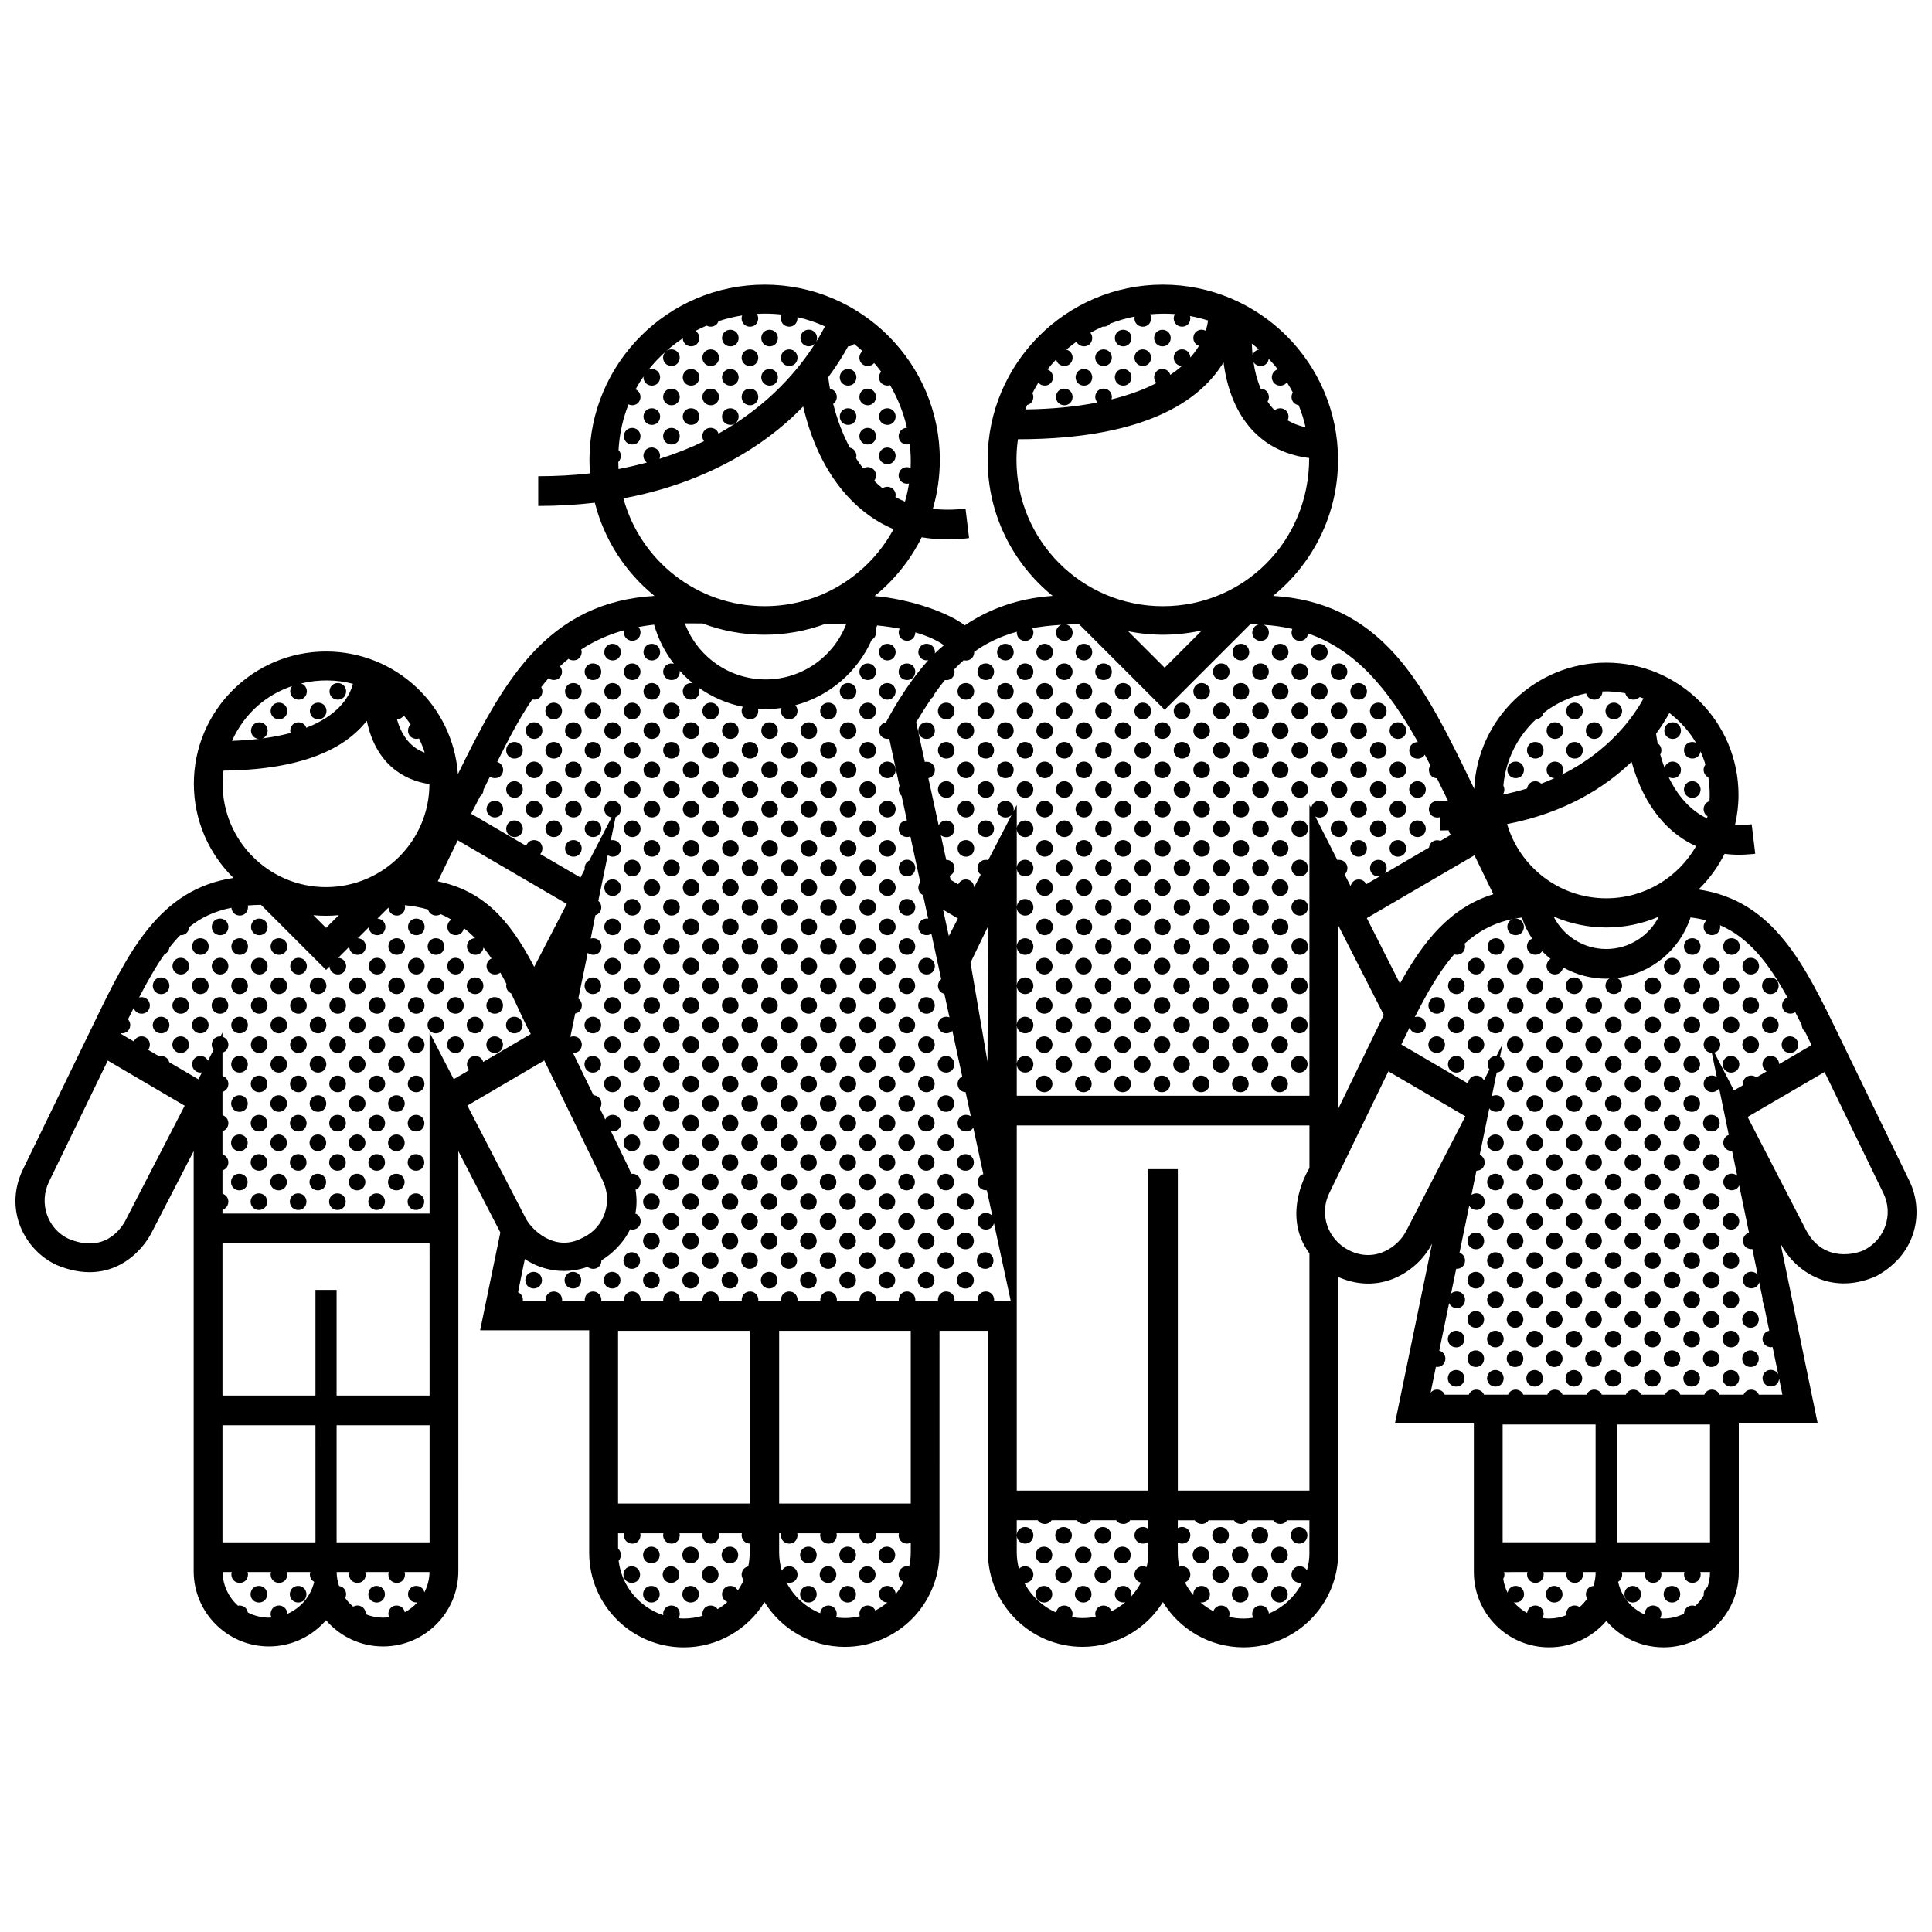 <?xml version="1.0" encoding="UTF-8"?>
<!-- Uploaded to: ICON Repo, www.svgrepo.com, Generator: ICON Repo Mixer Tools -->
<svg width="800px" height="800px" version="1.1" viewBox="144 144 512 512" xmlns="http://www.w3.org/2000/svg">
 <defs>
  <clipPath id="a">
   <path d="m148.09 219h503.81v362h-503.81z"/>
  </clipPath>
 </defs>
 <g clip-path="url(#a)">
  <path d="m649.97 456.86-18.586-38.309c-9.199-19.027-17.355-35.891-37.258-38.828 2.801-2.731 5.144-5.918 6.906-9.453 3.828 0.562 8.125-0.02 8.125-0.02l-0.945-7.812c-1.535 0.188-3.008 0.242-4.418 0.176 0.598-2.559 0.926-5.223 0.926-7.965 0-19.32-15.715-35.039-35.039-35.039-18.785 0-34.152 14.863-34.996 33.441-6.891-14.273-12.879-26.605-20.992-35.641-8.746-9.734-19.098-14.699-32.328-15.492 10.504-8.516 17.23-21.52 17.23-36.059 0-25.598-20.828-46.426-46.43-46.426-25.598 0-46.426 20.828-46.426 46.426 0 14.547 6.731 27.543 17.23 36.062-9.262 0.625-16.887 3.496-23.293 7.793-4.398-3.375-14.41-6.949-23.906-7.754 5.211-4.211 9.488-9.527 12.488-15.582 6.59 1.133 12.555 0.211 12.555 0.211l-0.945-7.812c-3.059 0.367-5.945 0.383-8.66 0.059 1.203-4.117 1.855-8.473 1.855-12.977 0-25.598-20.828-46.426-46.426-46.426-25.605 0-46.426 20.828-46.426 46.426 0 1.211 0.059 2.402 0.156 3.594-4.301 0.488-8.879 0.75-13.734 0.75v7.875c5.316 0 10.309-0.309 15.004-0.855 2.492 9.859 8.133 18.477 15.805 24.695-13.543 0.805-24.172 5.977-33.199 16.098-7.234 8.117-12.867 18.797-18.895 31.129-1.309-18.137-16.473-32.492-34.938-32.492-19.32 0-35.039 15.715-35.039 35.039 0 9.766 4.019 18.605 10.496 24.969-19.805 2.996-27.953 19.84-37.141 38.84l-18.621 38.344c-5.238 10.734 0.434 21.512 8.918 25.406 14.41 6.012 22.773-3.797 25.207-8.711l11.094-21.488v111.32c0 11.004 8.949 19.949 19.949 19.949 6.035 0 11.457-2.695 15.121-6.953 3.664 4.258 9.078 6.953 15.121 6.953 11.004 0 19.949-8.949 19.949-19.949l-0.004-111.32 11.09 21.488c0.016 0.023 0.023 0.055 0.039 0.086l-5.352 25.922h28.902v58.949c0 13.824 11.25 25.074 25.074 25.074 9.035 0 16.973-4.801 21.387-11.992 4.43 7.113 12.316 11.859 21.301 11.859 13.824 0 25.07-11.246 25.07-25.074l0.004-58.68h12.832v58.672c0 13.824 11.246 25.074 25.07 25.074 8.938 0 16.797-4.707 21.234-11.758 0.02-0.035 0.051-0.07 0.07-0.105 4.414 7.188 12.348 11.992 21.383 11.992 13.824 0 25.074-11.246 25.074-25.074v-73.062c12.016 5.254 21.688-2.434 24.867-8.855l-9.84 47.68h20.914v39.367c0 11.004 8.949 19.945 19.945 19.945 6.062 0 11.496-2.715 15.16-6.996 3.664 4.281 9.105 6.996 15.164 6.996 11.004 0 19.945-8.941 19.945-19.945v-39.367h20.918l-9.844-47.688c3.176 6.422 12.57 14.238 25.352 8.641 11.363-6.211 12.504-17.773 8.746-25.34zm-63.566-123.92c3.117 2.402 5.41 5.109 7.055 7.91-1.258-0.605-3.059 0.016-3.188 1.93 0.059 2.816 3.988 3.023 4.379 0.352 0.527 1.152 0.961 2.328 1.309 3.496-0.266 0.336-0.453 0.785-0.488 1.352 0.023 1.027 0.562 1.707 1.266 2.019 0.348 2.195 0.422 4.328 0.301 6.324-0.805 0.23-1.492 0.91-1.566 2.062 0.02 0.918 0.449 1.559 1.031 1.91-0.047 0.195-0.086 0.387-0.121 0.574-4.418-2.047-7.844-6.055-10.176-10.926 1.293 0.699 3.238 0.082 3.273-1.98-0.168-2.66-3.75-2.867-4.336-0.473-0.441-1.152-0.836-2.336-1.164-3.547 0.18-0.316 0.301-0.711 0.312-1.176-0.059-0.848-0.457-1.438-0.992-1.785-0.156-0.84-0.309-1.688-0.414-2.539 1.492-2.039 2.644-3.918 3.519-5.504zm-16.715 49.121c-12.449 0-22.949-8.305-26.293-19.668 15.469-3.023 25.996-9.773 32.988-16.512 3.449 12.543 10.316 19.348 17.109 22.359-4.727 8.254-13.613 13.82-23.805 13.82zm13.91 4.871c-2.59 5.078-7.856 8.57-13.934 8.57-6.09 0-11.367-3.508-13.949-8.602h0.039c8.859 3.844 18.98 3.859 27.844 0.031zm-41.312-32.43c0.23-0.344 0.379-0.785 0.387-1.328-0.02-0.383-0.121-0.715-0.266-0.992 0.629-6.969 3.871-13.121 8.66-17.574 0.867-0.059 1.691-0.598 1.934-1.641 3.301-2.559 7.176-4.379 11.336-5.219 0.555 2.352 4.219 2.266 4.332-0.508 1.988-0.07 4.016 0.082 6.055 0.469 0.402 1.848 2.699 2.215 3.785 1.02 0.344 0.117 0.695 0.227 1.039 0.363-2.731 4.977-9.098 13.961-21.66 20.211 0.23-0.344 0.379-0.781 0.387-1.328-0.188-2.836-4.223-2.887-4.418 0.016 0.031 1.422 1.043 2.172 2.098 2.231-1.133 0.508-2.301 0.992-3.523 1.457-1.148-1.152-3.43-0.75-3.734 1.27-2.019 0.621-4.156 1.168-6.418 1.629 0.004-0.031 0.008-0.051 0.008-0.074zm-7.543 16.16 5.004 10.312c-11.527 3.586-18.586 12.531-24.742 23.688l-8.785-17.352zm-24.023 42.301-12.07 24.863v-48.578zm-30.492-173.87c0.852 0.891 1.664 1.824 2.422 2.793-0.82 0.227-1.527 0.906-1.602 2.074 0.051 2.402 2.922 2.906 4.004 1.352 0.551 0.883 1.074 1.785 1.559 2.707-0.195 0.316-0.324 0.691-0.352 1.148 0.023 1.328 0.918 2.07 1.891 2.207 0.762 1.891 1.387 3.848 1.848 5.863-1.691-0.367-3.285-0.977-4.762-1.824 0.137-0.301 0.227-0.648 0.238-1.062-0.137-2.133-2.449-2.691-3.672-1.605-0.676-0.695-1.305-1.465-1.879-2.328 0.207-0.332 0.344-0.75 0.352-1.266-0.098-1.406-1.129-2.125-2.176-2.144-0.855-2.019-1.523-4.359-1.914-7.062 0.949 1.609 3.727 1.383 4.043-0.852zm-2.574-2.465c-0.746 0.125-1.426 0.637-1.691 1.516-0.102-0.988-0.176-2.012-0.215-3.09 0.645 0.5 1.285 1.031 1.906 1.574zm-61.457 14.695c0.883-0.203 1.629-0.922 1.656-2.188-0.023-0.359-0.105-0.672-0.242-0.941 0.488-0.957 0.996-1.891 1.551-2.781 1.152 1.367 3.844 0.938 3.891-1.48-0.074-1.082-0.707-1.758-1.465-2.016 0.734-0.938 1.5-1.824 2.309-2.672 0.504 2.438 4.301 2.363 4.359-0.516-0.082-1.168-0.812-1.859-1.664-2.07 0.867-0.746 1.762-1.445 2.676-2.106 0.898 1.898 4.133 1.629 4.188-1.027-0.035-0.551-0.223-0.992-0.488-1.336 1.062-0.594 2.156-1.137 3.266-1.629 0.73 0.074 1.484-0.188 1.953-0.801 2.133-0.805 4.309-1.438 6.523-1.875-0.035 0.141-0.059 0.293-0.074 0.453 0.066 2.941 4.359 3.043 4.418-0.012-0.023-0.398-0.125-0.734-0.289-1.023 2.207-0.203 4.41-0.23 6.606-0.07-0.176 0.309-0.309 0.672-0.328 1.102 0.059 2.941 4.352 3.043 4.414-0.012-0.012-0.211-0.051-0.398-0.105-0.574 1.629 0.293 3.234 0.691 4.801 1.195-0.133 0.922-0.344 1.824-0.621 2.711-1.266-0.695-3.164-0.086-3.289 1.879 0.02 1.148 0.691 1.848 1.496 2.121-0.645 1.066-1.406 2.102-2.281 3.094v-0.023c-0.18-2.836-4.223-2.891-4.414 0.012 0.031 1.461 1.102 2.223 2.18 2.242-0.934 0.82-1.961 1.602-3.074 2.359-0.672-2.231-4.125-2.082-4.301 0.605 0.012 0.68 0.262 1.199 0.621 1.578-3.367 1.738-7.352 3.199-11.926 4.332 0.07-0.223 0.109-0.457 0.117-0.727-0.188-2.836-4.223-2.891-4.418 0.016 0.016 0.656 0.246 1.152 0.586 1.531-5.594 1.094-11.961 1.738-19.094 1.832 0.145-0.398 0.309-0.785 0.465-1.184zm-2.824 14.535c0-1.848 0.137-3.672 0.387-5.453 36.031-0.012 49.191-11.688 54.492-20.379 1.652 12.797 8.434 23.559 22.695 25.363 0 22.129-17.355 39.262-38.785 39.262-21.414 0-38.789-17.367-38.789-38.793zm49.168 45.195-9.898 9.898-9.668-9.664c6.461 1.309 13.137 1.223 19.566-0.234zm-93.777-75.262c0.574 0 1.148-0.211 1.562-0.641 0.781 0.605 1.531 1.238 2.258 1.898-0.457 0.359-0.797 0.922-0.848 1.699 0.051 2.348 2.785 2.883 3.926 1.457 0.648 0.742 1.266 1.512 1.855 2.301-0.316 0.352-0.535 0.828-0.574 1.445 0.035 1.805 1.668 2.535 2.938 2.125 2.066 3.527 3.57 7.356 4.481 11.316-1.059-0.004-2.117 0.711-2.211 2.16 0.035 1.812 1.676 2.543 2.949 2.125 0.242 2.106 0.324 4.227 0.223 6.344-1.258-0.594-3.047 0.031-3.176 1.941 0.035 1.719 1.516 2.457 2.75 2.176-0.258 1.617-0.609 3.231-1.078 4.805-0.871-0.359-1.703-0.785-2.519-1.246 0.035-0.172 0.059-0.352 0.066-0.551-0.133-2.023-2.227-2.625-3.488-1.75-0.77-0.613-1.508-1.281-2.215-1.98 0.293-0.367 0.488-0.852 0.504-1.477-0.133-1.996-2.152-2.606-3.414-1.793-0.672-0.867-1.289-1.785-1.891-2.715 0.055-0.211 0.102-0.438 0.105-0.691-0.082-1.211-0.852-1.906-1.734-2.09-1.91-3.566-3.391-7.508-4.422-11.629 0.543-0.359 0.941-0.984 0.957-1.891-0.082-1.246-0.902-1.953-1.812-2.109-0.18-1.008-0.336-2.023-0.465-3.043 2.281-3.074 4.012-5.891 5.273-8.188zm-60.898 30.621c0.395-0.371 0.66-0.934 0.676-1.668-0.039-0.637-0.281-1.125-0.625-1.477 0.246-4.352 1.176-8.402 2.648-12.102 1.293 0.609 3.133-0.031 3.176-2.023-0.066-1.004-0.621-1.652-1.309-1.953 0.648-1.188 1.355-2.348 2.121-3.445-0.004 0.07-0.023 0.133-0.031 0.211 0.066 2.941 4.359 3.043 4.418-0.016-0.117-1.805-1.797-2.481-3.055-1.984 1.387-1.754 2.922-3.356 4.574-4.828-0.406 0.359-0.691 0.902-0.742 1.617 0.066 2.941 4.359 3.043 4.418-0.012-0.137-2.121-2.43-2.684-3.656-1.621 1.406-1.25 2.887-2.41 4.457-3.438 0.191 2.805 4.344 2.863 4.402-0.145-0.055-0.871-0.48-1.477-1.043-1.82 0.969-0.508 1.949-0.984 2.953-1.406 1.109 0.605 2.695 0.23 3.152-1.18 2.047-0.676 4.152-1.188 6.289-1.527-0.086 0.223-0.145 0.469-0.168 0.746 0.059 2.941 4.359 3.043 4.414-0.012-0.031-0.457-0.168-0.832-0.363-1.145 2.191-0.125 4.398-0.074 6.602 0.176-0.137 0.277-0.227 0.598-0.25 0.973 0.059 2.941 4.359 3.043 4.418-0.012-0.004-0.102-0.023-0.188-0.047-0.277 2.484 0.559 4.938 1.371 7.332 2.457-0.598 1.176-1.406 2.625-2.43 4.254 0.203-0.328 0.332-0.734 0.344-1.238-0.188-2.836-4.223-2.887-4.418 0.016 0.051 2.371 2.84 2.891 3.961 1.41-4.223 6.691-12.156 16.426-25.668 23.973-0.684-2.207-4.121-2.047-4.297 0.625 0.012 0.57 0.188 1.031 0.453 1.387-3.57 1.75-7.508 3.32-11.805 4.672 0.098-0.258 0.156-0.539 0.16-0.867-0.188-2.836-4.223-2.891-4.418 0.012 0.02 0.855 0.398 1.461 0.922 1.828-2.402 0.648-4.898 1.238-7.523 1.734-0.023-0.637-0.027-1.266-0.043-1.895zm1.34 9.656c29.348-5.445 44.258-20.871 47.645-24.344 4.188 18.02 13.871 28.305 23.949 32.504-6.551 12.156-19.398 20.418-34.172 20.418-17.883 0.004-32.934-12.102-37.422-28.578zm59.082 33.242c-3.285 8.609-11.629 14.746-21.375 14.746-9.793 0-18.168-6.188-21.422-14.855 0.328 0.004 2.082 0.016 4.691 0.02 10.5 3.969 22.148 3.988 32.66 0.074 2.781 0 4.785 0.012 5.445 0.016zm-102.98 57.375 28.895 16.863-8.637 16.688c-6.621-12.785-13.719-20.234-25.543-22.668zm-14.316-33.074c0.66 0.75 1.273 1.547 1.848 2.367-0.395 0.359-0.676 0.891-0.719 1.598 0.035 1.797 1.664 2.527 2.926 2.133 0.59 1.199 1.094 2.449 1.5 3.738-3.41-1.164-6.066-4.211-7.352-8.836 0.707-0.008 1.398-0.348 1.797-1zm-29.582-7.801c-0.277 0.344-0.465 0.789-0.5 1.367 0.059 2.938 4.359 3.043 4.418-0.016-0.074-1.113-0.742-1.789-1.535-2.035 4.664-1.133 9.477-1.043 13.738 0.102-1.078 4.117-4.606 8.625-12.348 11.648-0.746-2.121-4.098-1.934-4.266 0.711 0.004 0.242 0.047 0.453 0.105 0.656-2.227 0.598-4.727 1.094-7.5 1.457 0.77-0.277 1.391-0.973 1.414-2.125-0.188-2.836-4.223-2.887-4.418 0.016 0.031 1.402 1.02 2.152 2.055 2.227-2.191 0.258-4.551 0.434-7.098 0.52 3.481-7.656 9.445-12.336 15.934-14.527zm-18.414 25.879c0-1.176 0.082-2.328 0.223-3.465 25.059-0.262 34.148-8.332 37.992-13.203 2.348 11.305 9.633 15.754 16.594 16.773-0.055 15.086-12.305 27.301-27.402 27.301-15.133 0.004-27.406-12.27-27.406-27.406zm30.789 34.836-3.371 3.375-3.371-3.367c2.242 0.215 4.5 0.215 6.742-0.008zm-56.359 80.57c-1.48 3.043-6.102 8.984-15.203 5.219-5.691-2.621-7.984-9.512-5.238-15.145l15.578-32.109 20.383 11.965zm42.695 104.6c0-0.023 0.004-0.051 0.012-0.07-0.188-2.836-4.227-2.891-4.418 0.012 0.004 0.395 0.098 0.73 0.23 1.02-0.215 0.012-0.438 0.035-0.66 0.035-2.019 0-3.926-0.5-5.602-1.359-0.246-1.406-1.5-2.019-2.613-1.805-2.453-2.207-4.027-5.375-4.098-8.922h2.457c-0.059 0.191-0.105 0.398-0.121 0.629 0.059 2.941 4.359 3.043 4.418-0.016-0.016-0.227-0.059-0.43-0.121-0.613h6.231c-0.059 0.191-0.105 0.398-0.121 0.629 0.059 2.941 4.359 3.043 4.418-0.016-0.016-0.227-0.059-0.43-0.121-0.613h6.227c-0.059 0.191-0.105 0.398-0.121 0.629 0.02 0.969 0.508 1.621 1.145 1.969-0.906 3.828-3.594 6.969-7.141 8.492zm7.484-18.961h-24.645v-31.031h24.641zm28.863 13.25c-0.551-2.394-4.168-2.293-4.348 0.453 0.035 1.598 1.32 2.352 2.492 2.215-0.953 1.047-2.074 1.934-3.336 2.606-0.5-2.465-4.176-2.394-4.359 0.379 0.004 0.352 0.082 0.664 0.195 0.938-0.523 0.07-1.047 0.117-1.586 0.117-1.633 0-3.184-0.324-4.609-0.902 0.004-0.055 0.016-0.105 0.02-0.16-0.125-1.953-2.074-2.59-3.344-1.848-0.789-0.672-1.5-1.438-2.102-2.281 0.141-0.301 0.23-0.656 0.242-1.074-0.086-1.27-0.938-1.977-1.875-2.117-0.395-1.164-0.621-2.414-0.645-3.699h3.422c-0.059 0.191-0.105 0.398-0.121 0.629 0.059 2.941 4.359 3.043 4.418-0.016-0.016-0.227-0.059-0.43-0.121-0.613h6.227c-0.059 0.191-0.105 0.398-0.121 0.629 0.059 2.941 4.359 3.043 4.414-0.016-0.012-0.227-0.059-0.43-0.117-0.613h6.613c-0.035 1.938-0.531 3.758-1.359 5.375zm1.375-13.25h-24.641v-31.031h24.641zm0-38.898h-24.641v-28h-5.602v28h-24.641v-40.355h54.879zm6.398-83.844-6.398-12.359v47.973h-54.883v-1.047c0.836-0.23 1.543-0.941 1.566-2.168-0.074-1.125-0.754-1.797-1.566-2.039v-6.195c0.836-0.238 1.543-0.945 1.566-2.168-0.074-1.125-0.754-1.805-1.566-2.039v-6.191c0.836-0.238 1.543-0.945 1.566-2.168-0.074-1.129-0.754-1.805-1.566-2.047v-6.191c0.836-0.23 1.543-0.941 1.566-2.16-0.074-1.133-0.754-1.809-1.566-2.047v-6.191c0.836-0.238 1.543-0.941 1.566-2.168-0.074-1.129-0.754-1.805-1.566-2.039v-1.113l-0.523 1.02c-1.094-0.059-2.231 0.645-2.328 2.152 0.012 0.59 0.203 1.062 0.488 1.414l-1.484 2.883c-0.871-1.918-4.031-1.656-4.195 0.902 0.035 1.641 1.391 2.402 2.594 2.211l-0.938 1.812-7.719-4.527c-0.332-1.32-1.605-1.855-2.695-1.578l-2.902-1.707c0.273-0.359 0.453-0.832 0.465-1.43-0.168-2.543-3.426-2.84-4.238-0.781l-3.465-2.031c0.023-0.055 0.051-0.105 0.074-0.152 1.16 0.121 2.398-0.598 2.43-2.231-0.039-0.621-0.273-1.102-0.605-1.457 0.516-1.031 1.02-2.035 1.512-3.012 0.691 2.207 4.238 2.047 4.293-0.734-0.109-1.719-1.637-2.414-2.867-2.047 2.328-4.473 4.504-8.293 6.758-11.48 0.637-0.262 1.145-0.832 1.27-1.707 0.938-1.211 1.895-2.324 2.891-3.324 1.102 0.082 2.246-0.613 2.336-2.121 3.152-2.555 6.758-4.242 11.219-5.141 0.23 2.762 4.336 2.805 4.398-0.188-0.012-0.152-0.035-0.289-0.066-0.418 1.117-0.098 2.289-0.152 3.508-0.168l17.246 17.246 0.918-0.922c0.188 2.816 4.344 2.871 4.402-0.137-0.09-1.375-1.098-2.098-2.125-2.137l2.922-2.922c0.188 2.812 4.344 2.867 4.41-0.141-0.09-1.379-1.098-2.102-2.125-2.141l2.926-2.922c0.188 2.816 4.344 2.871 4.402-0.137-0.09-1.379-1.098-2.098-2.125-2.141l2.926-2.922c0.188 2.816 4.344 2.871 4.402-0.137-0.012-0.176-0.035-0.344-0.074-0.5 2.215 0.207 4.266 0.598 6.168 1.16 0.43 1.547 2.215 1.98 3.359 1.223 0.992 0.438 1.945 0.922 2.848 1.445-0.594 0.328-1.047 0.953-1.109 1.879 0.059 2.816 3.984 3.023 4.379 0.359 1.062 0.836 2.062 1.734 2.988 2.684-1.043 0.016-2.07 0.727-2.168 2.156 0.059 2.828 4.004 3.023 4.379 0.332 0.762 0.938 1.477 1.898 2.144 2.887-0.695 0.293-1.258 0.945-1.324 1.98 0.047 2.172 2.387 2.793 3.641 1.75 0.57 0.996 1.113 2 1.633 3.008-0.031 0.141-0.059 0.293-0.07 0.449 0.02 1.059 0.594 1.742 1.316 2.051 1.918 3.969 3.531 7.773 5.203 10.766l-12.609 7.406c-0.656-2.254-4.133-2.106-4.312 0.586 0.016 0.684 0.262 1.203 0.625 1.578zm3.617 6.996 20.375-11.957 15.48 31.805c2.75 5.637 0.453 12.531-5.238 15.148-7.426 4.098-13.719-2.18-15.203-5.219zm74.816 118.5c0 1.25-0.137 2.457-0.383 3.637-0.887 0.172-1.672 0.871-1.754 2.109 0.012 0.629 0.227 1.129 0.551 1.492-0.441 0.969-0.969 1.895-1.57 2.762-0.902-1.867-4.012-1.586-4.176 0.945 0.02 1.117 0.66 1.824 1.441 2.102-0.805 0.719-1.676 1.359-2.609 1.91-1.047-1.582-3.875-1.23-4.035 1.188 0.004 0.207 0.031 0.387 0.074 0.562-1.578 0.469-3.246 0.73-4.973 0.73-0.48 0-0.953-0.035-1.422-0.074 0.195-0.328 0.328-0.734 0.336-1.23-0.18-2.836-4.223-2.891-4.418 0.012 0.004 0.145 0.023 0.281 0.051 0.414-6.309-2.074-11.02-7.656-11.844-14.434 0.352-0.371 0.594-0.898 0.609-1.594-0.047-0.719-0.336-1.254-0.75-1.613l-0.004-4.07h1.613c-0.039 0.156-0.066 0.324-0.082 0.504 0.059 2.941 4.359 3.043 4.418-0.016-0.012-0.172-0.035-0.332-0.074-0.488h6.137c-0.039 0.156-0.066 0.324-0.082 0.504 0.066 2.941 4.359 3.043 4.418-0.016-0.012-0.172-0.035-0.332-0.074-0.488h6.141c-0.039 0.156-0.066 0.324-0.082 0.504 0.059 2.941 4.359 3.043 4.418-0.016-0.012-0.172-0.035-0.332-0.074-0.488h6.137c-0.039 0.156-0.066 0.324-0.074 0.504 0.031 1.438 1.074 2.191 2.137 2.231zm0-13.027h-34.879v-45.777h34.879zm42.688 12.902c0 1.305-0.156 2.574-0.43 3.797-1.215-0.316-2.672 0.352-2.785 2.074 0.02 1.047 0.586 1.727 1.301 2.039-0.586 1.145-1.281 2.215-2.09 3.199 0-0.02 0.004-0.035 0.004-0.055-0.188-2.836-4.223-2.891-4.414 0.016 0.031 1.477 1.125 2.238 2.215 2.242-0.977 0.828-2.047 1.543-3.195 2.141-0.82-2-4.055-1.777-4.227 0.816 0.004 0.258 0.055 0.488 0.117 0.699-1.27 0.297-2.586 0.465-3.941 0.465-0.805 0-1.586-0.074-2.363-0.176 0.121-0.289 0.195-0.613 0.203-0.992-0.18-2.797-4.09-2.883-4.398-0.109-3.863-1.57-7.027-4.484-8.926-8.16 1.266 0.422 2.887-0.262 2.926-2.133-0.16-2.469-3.246-2.832-4.168-0.957-0.453-1.559-0.711-3.199-0.711-4.902l0.004-5.031h0.535c-0.039 0.156-0.066 0.324-0.082 0.504 0.059 2.941 4.359 3.043 4.418-0.016-0.012-0.172-0.039-0.332-0.074-0.488h6.137c-0.035 0.156-0.066 0.324-0.074 0.504 0.059 2.941 4.359 3.043 4.414-0.016-0.012-0.172-0.035-0.332-0.074-0.488h6.141c-0.039 0.156-0.066 0.324-0.082 0.504 0.059 2.941 4.359 3.043 4.418-0.016-0.012-0.172-0.039-0.332-0.074-0.488h6.137c-0.039 0.156-0.066 0.324-0.074 0.504 0.039 1.941 1.918 2.629 3.215 2.012l-0.008 2.512zm0-12.902h-34.879v-45.777h34.879zm22.051-53.652c0.02-0.125 0.047-0.262 0.051-0.406-0.188-2.836-4.227-2.887-4.418 0.02 0 0.137 0.023 0.266 0.047 0.387h-6.168c0.02-0.133 0.039-0.262 0.047-0.406-0.18-2.836-4.223-2.887-4.414 0.02 0 0.137 0.023 0.266 0.047 0.387h-6.074c0.02-0.133 0.039-0.262 0.047-0.406-0.188-2.836-4.223-2.887-4.414 0.02 0 0.137 0.02 0.262 0.047 0.387h-6.074c0.02-0.133 0.039-0.262 0.047-0.406-0.188-2.836-4.223-2.887-4.418 0.02 0 0.137 0.023 0.262 0.047 0.387h-6.074c0.02-0.133 0.039-0.262 0.047-0.406-0.188-2.836-4.223-2.887-4.414 0.02 0 0.137 0.023 0.262 0.047 0.387h-6.102c0.02-0.133 0.039-0.262 0.047-0.406-0.188-2.836-4.223-2.887-4.418 0.02 0.004 0.137 0.023 0.262 0.047 0.387h-6.074c0.02-0.133 0.039-0.262 0.047-0.406-0.188-2.836-4.223-2.887-4.414 0.02 0 0.137 0.02 0.262 0.047 0.387h-6.09c0.02-0.133 0.039-0.262 0.047-0.406-0.188-2.836-4.223-2.887-4.418 0.02 0 0.137 0.02 0.262 0.047 0.387h-6.074c0.02-0.133 0.039-0.262 0.047-0.406-0.18-2.836-4.223-2.887-4.418 0.02 0.004 0.137 0.023 0.262 0.047 0.387l-6.074-0.004c0.02-0.125 0.039-0.258 0.047-0.402-0.188-2.836-4.223-2.887-4.418 0.02 0 0.137 0.023 0.262 0.047 0.383h-6.074c0.02-0.125 0.039-0.258 0.047-0.402-0.188-2.836-4.223-2.887-4.414 0.02 0 0.137 0.02 0.262 0.047 0.383h-6.074c0.02-0.125 0.039-0.258 0.047-0.402-0.188-2.836-4.223-2.887-4.418 0.02 0.004 0.133 0.023 0.262 0.047 0.383h-6.074c0.02-0.125 0.039-0.258 0.047-0.402-0.066-0.992-0.609-1.641-1.293-1.945l1.793-8.805c1.09 0.742 7.75 5.18 16.645 2.07 1.25 1.074 3.613 0.539 3.664-1.719 2.609-1.598 5.719-4.367 7.602-8.242 1.25 0.332 2.766-0.352 2.801-2.168-0.07-1.059-0.672-1.727-1.41-2 0.371-1.914 0.43-4.016 0.047-6.297 0.746-0.289 1.344-0.977 1.367-2.106-0.102-1.562-1.371-2.273-2.523-2.121-0.195-0.516-0.402-1.039-0.645-1.57l-4.715-9.715c1.223 0.262 2.644-0.449 2.68-2.203-0.16-2.492-3.301-2.836-4.191-0.91l-1.422-2.926c0.242-0.352 0.402-0.801 0.414-1.367-0.09-1.375-1.082-2.09-2.106-2.141l-5.445-11.227c1.137 0.086 2.324-0.645 2.352-2.242-0.117-1.805-1.793-2.473-3.043-1.984l1.281-6.203c0.926-0.168 1.742-0.898 1.77-2.211-0.051-0.82-0.434-1.402-0.945-1.754l2.504-12.121c1.254 1.059 3.602 0.523 3.648-1.734-0.109-1.719-1.637-2.41-2.867-2.039l1.23-6.176c0.848-0.227 1.566-0.938 1.586-2.172-0.047-0.742-0.363-1.289-0.801-1.648l2.504-12.117c1.281 0.902 3.461 0.332 3.5-1.84-0.105-1.637-1.492-2.344-2.691-2.09l1.273-6.188c0.77-0.277 1.391-0.977 1.41-2.125-0.18-2.836-4.223-2.891-4.414 0.016 0.023 1.355 0.953 2.098 1.953 2.211l-5.93 11.453c-0.645 0.316-1.16 0.945-1.223 1.934 0 0.125 0.02 0.242 0.039 0.359l-1.145 2.207-10.66-6.219c0.336-0.367 0.562-0.883 0.574-1.562-0.168-2.613-3.602-2.856-4.297-0.609l-14.609-8.531c0.828-1.531 1.617-3.066 2.398-4.609 0.504-0.352 0.867-0.945 0.902-1.785 0.574-1.152 1.145-2.293 1.703-3.438 1.281 0.906 3.461 0.332 3.5-1.84-0.074-1.133-0.766-1.809-1.582-2.047 2.922-5.875 5.844-11.527 9.285-16.559 1.223 0.273 2.664-0.434 2.695-2.195-0.023-0.418-0.145-0.766-0.316-1.066 0.629-0.801 1.27-1.594 1.934-2.359 1.266 0.984 3.535 0.441 3.582-1.777-0.035-0.586-0.242-1.043-0.539-1.391 0.719-0.68 1.473-1.34 2.246-1.969 1.281 0.898 3.457 0.324 3.496-1.84-0.016-0.238-0.066-0.441-0.125-0.641 3.309-2.176 7.059-3.914 11.41-5.109-0.047 0.172-0.082 0.352-0.098 0.555 0.059 2.941 4.359 3.043 4.418-0.016-0.039-0.586-0.246-1.047-0.543-1.391 1.328-0.25 2.695-0.469 4.133-0.625 1.078 3.812 2.891 7.316 5.25 10.379-1.223-0.359-2.731 0.312-2.852 2.062 0.066 2.938 4.359 3.043 4.418-0.016-0.004-0.074-0.02-0.137-0.031-0.207 1.078 1.195 2.246 2.301 3.5 3.316-1.195-0.25-2.574 0.434-2.684 2.106 0.059 2.938 4.359 3.043 4.414-0.016-0.023-0.371-0.117-0.695-0.258-0.973 3.461 2.473 7.441 4.246 11.754 5.117-0.168 0.297-0.281 0.648-0.312 1.074 0.059 2.941 4.359 3.043 4.414-0.016-0.012-0.188-0.039-0.359-0.086-0.523 0.68 0.047 1.359 0.09 2.047 0.09 1.426 0 2.82-0.121 4.195-0.312-0.086 0.227-0.152 0.473-0.172 0.754 0.059 2.941 4.359 3.043 4.418-0.016-0.039-0.625-0.273-1.102-0.605-1.457 9.094-2.402 16.531-8.883 20.27-17.352 0.637-0.332 1.117-0.988 1.145-1.996-0.016-0.23-0.066-0.434-0.125-0.629 0.133-0.395 0.277-0.777 0.398-1.176 1.945 0.191 3.965 0.469 5.965 0.852-0.137 0.277-0.223 0.598-0.246 0.969 0.059 2.926 4.316 3.043 4.414 0.023 2.836 0.816 5.481 1.918 7.598 3.402-0.832 0.664-1.641 1.395-2.438 2.18 0.02-0.133 0.039-0.266 0.047-0.414-0.188-2.836-4.223-2.891-4.414 0.012 0.035 1.668 1.426 2.418 2.641 2.207-6.066 6.672-10.676 15.434-11.211 16.473-0.918 0.145-1.75 0.852-1.828 2.133 0.035 1.699 1.473 2.438 2.699 2.191l2.711 12.539c-0.109 0.258-0.191 0.539-0.211 0.871 0.016 0.77 0.324 1.344 0.766 1.719l1.41 6.531c-1.047 0.012-2.086 0.727-2.18 2.16 0.039 1.879 1.805 2.594 3.094 2.07l2.625 12.152c-0.281 0.344-0.48 0.797-0.52 1.375 0.02 1.027 0.559 1.703 1.254 2.019l1.355 6.258c-1.168-0.207-2.5 0.492-2.606 2.125 0.039 2.07 2.188 2.727 3.465 1.867l2.602 12.02c-0.469 0.359-0.812 0.922-0.867 1.715 0.023 1.246 0.805 1.977 1.703 2.18l1.352 6.231c-1.254-0.504-2.934 0.141-3.055 1.996 0.047 2.277 2.629 2.84 3.82 1.566l2.613 12.102c-0.656 0.312-1.168 0.945-1.234 1.934 0.031 1.438 1.074 2.188 2.137 2.227l1.375 6.383c-0.379-0.246-0.816-0.367-1.258-0.363-1.066-0.02-2.156 0.691-2.254 2.156 0.031 1.496 1.152 2.254 2.262 2.242 0.746 0.02 1.484-0.316 1.906-1.012l2.66 12.316c-0.789 0.242-1.461 0.922-1.535 2.055 0.035 1.582 1.293 2.336 2.465 2.223l1.477 6.848c-1.113-1.426-3.777-1.02-3.941 1.328 0.059 2.746 3.797 3.019 4.352 0.555l4.457 20.645-4.438 0.023zm-13.492-103.73 3.945 2.328-2.414 4.66zm7.273 14.031 4.66-9.617-0.156 35.848zm47.137 150.11c-1.219-1.082-3.535-0.57-3.684 1.613 0.051 2.191 2.438 2.801 3.684 1.715v2.816c0 1.367-0.172 2.684-0.469 3.953-1.266-0.629-3.09-0.012-3.219 1.918 0.031 1.238 0.812 1.969 1.707 2.176-0.707 1.352-1.578 2.578-2.594 3.688 0.059-0.207 0.102-0.43 0.105-0.68-0.18-2.836-4.227-2.891-4.414 0.016 0.031 1.727 1.527 2.465 2.766 2.172-1.113 0.953-2.344 1.758-3.672 2.41-0.684-2.207-4.121-2.051-4.301 0.625 0.012 0.309 0.07 0.57 0.156 0.805-1.137 0.238-2.312 0.352-3.512 0.352-0.953 0-1.891-0.102-2.812-0.246 0.105-0.266 0.172-0.574 0.18-0.926-0.176-2.731-3.91-2.875-4.367-0.301-3.629-1.586-6.606-4.379-8.438-7.871 1.152 0.105 2.371-0.621 2.41-2.238-0.145-2.215-2.644-2.731-3.824-1.449-0.367-1.41-0.586-2.883-0.586-4.41v-4.418c0.172 2.828 4.348 2.891 4.41-0.121-0.188-2.812-4.141-2.887-4.41-0.07v-3.863h5.562c0.836 1.289 2.863 1.32 3.688 0h6.711c0.836 1.289 2.863 1.32 3.688 0h6.715c0.832 1.289 2.856 1.32 3.684 0h4.828v2.336zm42.684 6.266c0 1.621-0.242 3.188-0.656 4.676-0.973-1.723-3.941-1.406-4.102 1.074 0.035 1.77 1.598 2.5 2.852 2.144-1.867 3.684-5.008 6.621-8.848 8.219-0.207-2.812-4.223-2.852-4.414 0.039 0.012 0.422 0.109 0.781 0.273 1.09-0.832 0.121-1.676 0.207-2.551 0.207-1.328 0-2.621-0.16-3.871-0.449 0.098-0.25 0.156-0.527 0.16-0.855-0.172-2.606-3.566-2.852-4.289-0.645-1.238-0.645-2.387-1.426-3.43-2.332 1.18 0.16 2.481-0.555 2.516-2.227-0.188-2.836-4.227-2.891-4.418 0.016 0 0.117 0.02 0.227 0.039 0.332-0.887-1.039-1.641-2.191-2.262-3.422 0.777-0.266 1.414-0.961 1.438-2.133-0.105-1.75-1.684-2.434-2.922-2.031-0.258-1.188-0.402-2.422-0.402-3.699v-2.715c1.293 0.734 3.285 0.121 3.324-1.953-0.121-1.945-2.055-2.586-3.324-1.855v-2.074h4.488c0.832 1.289 2.863 1.32 3.68 0h6.723c0.836 1.289 2.863 1.32 3.684 0h6.715c0.836 1.289 2.863 1.32 3.684 0h5.906l-0.004 8.594zm0-101.94s-7.801 12.148 0 22.609v62.859h-34.879v-85.18h-7.809v85.184h-34.875v-96.766h77.566v11.293zm0.469-95.328-0.469-0.926v77.09l-77.562-0.004v-8.266c0.172 2.828 4.348 2.887 4.41-0.125-0.188-2.805-4.141-2.883-4.41-0.066v-10.211c0.172 2.832 4.348 2.891 4.41-0.121-0.188-2.812-4.141-2.883-4.41-0.07v-10.207c0.172 2.832 4.348 2.887 4.41-0.121-0.188-2.812-4.141-2.887-4.41-0.07v-10.211c0.172 2.832 4.348 2.891 4.41-0.121-0.188-2.812-4.141-2.883-4.41-0.066v-10.211c0.172 2.832 4.348 2.891 4.41-0.121-0.188-2.812-4.141-2.887-4.41-0.066v-10.211c0.172 2.828 4.348 2.891 4.41-0.125-0.188-2.805-4.141-2.883-4.41-0.066v-10.211c0.172 2.832 4.348 2.891 4.41-0.121-0.188-2.812-4.141-2.883-4.41-0.07v-6.207l-0.887 1.719c0.051-0.195 0.09-0.402 0.09-0.641-0.18-2.836-4.223-2.891-4.418 0.016 0.051 2.301 2.695 2.852 3.871 1.523l-6.227 12.02c-1.219-0.348-2.719 0.316-2.836 2.062 0.016 0.816 0.367 1.406 0.852 1.777l-1.738 3.356c-0.211-2.457-3.356-2.766-4.203-0.789l-2.039-1.203-0.238-1.082c0.711-0.309 1.266-0.977 1.285-2.066-0.09-1.414-1.148-2.141-2.207-2.144l-1.426-6.516c1.258 1.043 3.586 0.508 3.633-1.742-0.16-2.508-3.336-2.836-4.203-0.871l-2.734-12.52c0.91-0.176 1.715-0.906 1.738-2.211-0.105-1.633-1.484-2.336-2.68-2.09l-2.297-10.5c1.352-2.227 2.676-4.332 4.027-6.328 0.402-0.266 0.715-0.68 0.863-1.246 0.891-1.258 1.793-2.469 2.731-3.621 1.195 0.195 2.527-0.523 2.559-2.215-0.012-0.215-0.055-0.406-0.105-0.586 0.812-0.863 1.652-1.672 2.523-2.445 1.246 0.324 2.75-0.367 2.785-2.172 0-0.02-0.004-0.035-0.004-0.051 3.195-2.297 6.871-4.098 11.316-5.336-0.012 0.066-0.031 0.121-0.031 0.191 0.059 2.941 4.359 3.043 4.418-0.016-0.031-0.441-0.156-0.805-0.344-1.113 2.371-0.434 4.938-0.734 7.738-0.891-0.734 0.273-1.344 0.941-1.41 2.016 0.059 2.941 4.359 3.043 4.418-0.016-0.082-1.16-0.797-1.844-1.633-2.062 1.082-0.047 2.195-0.074 3.356-0.074l22.66 22.66 22.66-22.66c0.762 0 1.516 0.02 2.254 0.051-0.867 0.191-1.621 0.887-1.707 2.102 0.066 2.941 4.359 3.043 4.418-0.016-0.07-1.074-0.691-1.742-1.441-2.012 2.707 0.172 5.254 0.535 7.656 1.098-0.121 0.266-0.207 0.574-0.227 0.934 0.059 2.848 4.07 3.027 4.383 0.266 12.715 4.422 21.199 14.695 29.109 28.793-1.082-0.047-2.195 0.664-2.293 2.152 0.055 2.488 3.125 2.934 4.109 1.168 0.492 0.926 0.984 1.867 1.48 2.832-0.211 0.316-0.359 0.715-0.387 1.199 0.031 1.441 1.074 2.195 2.137 2.238 0.961 1.918 1.93 3.883 2.902 5.91-0.684 0.016-1.355 0.047-2.055 0.047v0.191c-1.246-0.453-2.863 0.207-2.984 2.019 0.035 1.824 1.707 2.555 2.984 2.117v3.543c0.766 0 1.516-0.016 2.262-0.035 0.09 0.492 0.309 0.887 0.598 1.176l-2.769 1.621c-1.203-0.504-2.816 0.082-3.043 1.777l-11.668 6.816c0.266-0.359 0.441-0.832 0.453-1.426-0.188-2.836-4.223-2.887-4.418 0.016 0.035 1.641 1.387 2.398 2.586 2.211l-3.586 2.09c-0.82-1.82-3.691-1.676-4.141 0.523l-1.578-3.113c0.43-0.371 0.719-0.945 0.734-1.727-0.105-1.621-1.484-2.332-2.676-2.098l-5.848-11.551c1.293 0.734 3.281 0.117 3.32-1.953-0.188-2.812-4.055-2.914-4.398-0.188zm25.219 111.91c-1.969 4.027-8.074 8.781-15.203 5.215-5.598-2.805-7.981-9.508-5.231-15.133l15.668-32.293 20.402 11.91zm49.586 94.16c-0.988 0.086-1.926 0.781-2.016 2.144 0.012 0.492 0.145 0.898 0.352 1.223-0.578 0.832-1.266 1.582-2.023 2.246-1.254-0.91-3.387-0.363-3.523 1.727 0 0.141 0.02 0.277 0.039 0.402-1.414 0.57-2.961 0.891-4.578 0.891-0.594 0-1.176-0.055-1.75-0.137 0.176-0.316 0.293-0.707 0.297-1.164-0.176-2.777-4.035-2.883-4.387-0.168-1.34-0.727-2.527-1.691-3.512-2.84 1.23 0.277 2.664-0.434 2.707-2.195-0.176-2.715-3.883-2.871-4.367-0.324-0.562-1.137-0.957-2.371-1.152-3.68 0.188-0.324 0.309-0.719 0.316-1.195-0.012-0.223-0.059-0.418-0.109-0.605 0.852-0.004 3.25-0.004 6.223-0.012-0.059 0.195-0.105 0.398-0.121 0.629 0.066 2.941 4.352 3.043 4.414-0.016-0.012-0.223-0.059-0.422-0.117-0.613h6.227c-0.059 0.195-0.105 0.398-0.117 0.629 0.059 2.941 4.352 3.043 4.414-0.016-0.016-0.223-0.059-0.422-0.117-0.609 2.098 0 3.477 0.004 3.477 0.004-0.016 1.293-0.211 2.523-0.574 3.68zm0.559-11.555h-24.633v-31.23h24.633zm29.645 11.883c-0.543 0.344-0.953 0.945-1.012 1.82 0.004 0.109 0.023 0.223 0.035 0.324-0.609 1.062-1.375 2.019-2.262 2.848-1.246-0.438-2.852 0.223-2.973 2.023v0.02c-1.633 0.805-3.473 1.273-5.422 1.273-0.312 0-0.609-0.023-0.918-0.047 0.207-0.332 0.344-0.75 0.352-1.258-0.188-2.836-4.227-2.891-4.418 0.012 0 0.09 0.02 0.168 0.031 0.25-3.57-1.578-6.258-4.793-7.09-8.699 0.605-0.344 1.059-0.992 1.078-1.969-0.02-0.223-0.059-0.418-0.117-0.605 1.32-0.004 3.594-0.004 6.219-0.012-0.059 0.195-0.105 0.398-0.117 0.629 0.059 2.941 4.359 3.043 4.418-0.016-0.02-0.223-0.059-0.422-0.117-0.613h6.219c-0.059 0.195-0.105 0.398-0.117 0.629 0.059 2.941 4.359 3.043 4.418-0.016-0.016-0.223-0.059-0.422-0.117-0.609 1.582 0.004 2.59 0.004 2.59 0.004-0.004 1.418-0.25 2.758-0.68 4.012zm0.676-11.883h-24.621v-31.23h24.621zm19.184-39.121h-6.238c-0.727-1.773-3.32-1.797-4.047 0h-6.356c-0.727-1.773-3.32-1.797-4.039 0h-6.367c-0.719-1.773-3.316-1.797-4.039 0h-6.359c-0.719-1.773-3.316-1.797-4.047 0h-6.359c-0.719-1.773-3.316-1.797-4.047 0h-6.359c-0.719-1.773-3.316-1.797-4.047 0h-6.359c-0.719-1.773-3.316-1.797-4.047 0h-6.359c-0.727-1.773-3.32-1.797-4.047 0h-6.359c-0.645-1.578-2.777-1.785-3.75-0.527l1.41-6.848c1.184 0.172 2.484-0.551 2.519-2.223-0.074-1.152-0.789-1.844-1.633-2.062l2.606-12.617c0.832 2 4.18 1.773 4.231-0.934-0.137-2.156-2.5-2.695-3.715-1.566l1.367-6.594c1.133 0.082 2.324-0.645 2.352-2.242-0.07-1.082-0.707-1.758-1.477-2.016l2.57-12.43c0.984 1.75 4.062 1.426 4.109-1.16-0.137-2.039-2.262-2.629-3.516-1.723l1.324-6.422c1.082 0.004 2.168-0.734 2.195-2.254-0.07-1.008-0.629-1.656-1.324-1.961l2.535-12.273c1.102 1.508 3.934 1.109 3.984-1.371-0.121-1.941-2.047-2.578-3.316-1.859l1.301-6.301c1.023-0.074 1.996-0.801 2.016-2.242-0.059-0.938-0.539-1.562-1.16-1.883l0.699-3.41-1.629 3.16c-1.094-0.059-2.223 0.648-2.324 2.152 0.016 0.59 0.195 1.059 0.484 1.414l-1.492 2.875c-0.867-1.895-3.965-1.652-4.18 0.848l-17.695-10.332c0.746-1.543 1.477-3.043 2.195-4.508 0.684 2.223 4.246 2.066 4.301-0.719-0.109-1.75-1.684-2.43-2.922-2.031 3.324-6.57 6.574-12.242 10.422-16.637 1.266 0.402 2.863-0.281 2.898-2.141-0.016-0.25-0.07-0.473-0.141-0.68 3.547-3.234 7.656-5.481 12.734-6.523-0.734 0.277-1.34 0.941-1.406 2.016 0.059 2.941 4.359 3.043 4.418-0.016-0.102-1.477-1.234-2.191-2.332-2.137 0.578-0.105 1.168-0.203 1.777-0.277 0.656 2.004 1.586 3.883 2.734 5.613-0.734 0.277-1.324 0.941-1.395 2.012 0.055 2.422 2.977 2.91 4.035 1.301 0.699 0.73 1.441 1.41 2.227 2.047-0.57 0.332-1.004 0.953-1.062 1.855 0.059 2.812 3.953 3.023 4.375 0.383 3.391 1.898 7.281 2.992 11.43 2.992 0.297 0 0.578-0.023 0.875-0.035-0.578 0.332-1.012 0.953-1.074 1.859 0.059 2.941 4.352 3.043 4.418-0.012-0.07-1.055-0.676-1.723-1.406-1.996 9.176-1.102 16.746-7.496 19.543-16.047 1.48 0.172 2.883 0.449 4.223 0.805-0.422 0.359-0.727 0.902-0.77 1.641 0.066 2.941 4.352 3.043 4.418-0.016-0.012-0.133-0.035-0.25-0.059-0.371 7.734 3.356 12.953 10.184 17.887 19.164-0.746 0.266-1.367 0.941-1.438 2.031 0.039 2.086 2.211 2.734 3.492 1.848 0.57 1.109 1.145 2.238 1.715 3.394 0.031 0.797 0.371 1.367 0.852 1.734 0.574 1.184 1.152 2.387 1.754 3.613l-8.594 5.019v-0.02c-0.18-2.836-4.223-2.887-4.418 0.016 0.02 0.945 0.484 1.594 1.094 1.945l-2.707 1.578c-1.238-0.984-3.445-0.453-3.582 1.676 0 0.137 0.02 0.266 0.039 0.395l-2.402 1.402-5.188-10.047c0.84-0.238 1.543-0.941 1.566-2.168-0.18-2.836-4.227-2.887-4.418 0.016 0.031 1.457 1.098 2.211 2.176 2.238l1.324 6.418c-1.254-0.891-3.359-0.332-3.496 1.742 0.055 2.484 3.109 2.934 4.102 1.18l2.559 12.391c-0.762 0.262-1.387 0.938-1.461 2.035 0.035 1.531 1.211 2.281 2.344 2.231l1.359 6.574c-1.219-1.102-3.551-0.598-3.699 1.594 0.059 2.59 3.387 2.977 4.223 0.953l2.602 12.574c-0.828 0.215-1.535 0.898-1.613 2.074 0.031 1.602 1.324 2.359 2.5 2.215l1.41 6.82c-1.129-1.391-3.758-0.973-3.91 1.359 0.055 2.715 3.707 3.008 4.316 0.629l0.906 4.387c-0.004 0.059-0.02 0.117-0.031 0.188 0.012 0.449 0.125 0.82 0.309 1.137l1.477 7.144c-0.898 0.168-1.691 0.867-1.785 2.121 0.039 1.676 1.449 2.422 2.672 2.195l1.492 7.227c-0.926-1.824-3.996-1.543-4.16 0.984 0.059 2.883 4.172 3.031 4.398 0.168zm21.535-38.27c-1.602 0.777-10.449 3.566-15.195-5.215l-15.559-30.129 20.398-11.906 15.586 32.117c2.754 5.625 0.398 12.383-5.231 15.133zm-302.55-241.79c0.191-2.902 4.231-2.848 4.414-0.016-0.059 3.059-4.356 2.957-4.414 0.016zm10.398 0c0.191-2.902 4.231-2.848 4.414-0.016-0.059 3.059-4.356 2.957-4.414 0.016zm-15.605 5.199c0.195-2.902 4.231-2.848 4.418-0.012-0.059 3.059-4.352 2.953-4.418 0.012zm10.406 0c0.191-2.902 4.231-2.848 4.414-0.012-0.059 3.059-4.356 2.953-4.414 0.012zm10.402 0c0.195-2.902 4.231-2.848 4.418-0.012-0.059 3.059-4.359 2.953-4.418 0.012zm-26.008 5.203c0.195-2.902 4.231-2.852 4.414-0.016-0.055 3.059-4.352 2.957-4.414 0.016zm10.406 0c0.191-2.902 4.231-2.852 4.414-0.016-0.059 3.059-4.356 2.957-4.414 0.016zm10.398 0c0.191-2.902 4.231-2.852 4.414-0.016-0.059 3.059-4.356 2.957-4.414 0.016zm20.805 0c0.195-2.902 4.231-2.852 4.414-0.016-0.055 3.059-4.352 2.957-4.414 0.016zm-46.812 5.203c0.195-2.906 4.238-2.848 4.418-0.016-0.055 3.055-4.352 2.961-4.418 0.016zm10.402 0c0.195-2.906 4.231-2.848 4.418-0.016-0.059 3.055-4.352 2.961-4.418 0.016zm10.406 0c0.191-2.906 4.231-2.848 4.414-0.016-0.059 3.055-4.356 2.961-4.414 0.016zm31.203 0c0.195-2.906 4.231-2.848 4.418-0.016-0.059 3.055-4.356 2.961-4.418 0.016zm-57.211 5.199c0.195-2.902 4.231-2.852 4.418-0.016-0.059 3.055-4.352 2.961-4.418 0.016zm10.402 0c0.195-2.902 4.231-2.852 4.414-0.016-0.055 3.055-4.352 2.961-4.414 0.016zm10.406 0c0.191-2.902 4.231-2.852 4.414-0.016-0.059 3.055-4.356 2.961-4.414 0.016zm31.203 0c0.195-2.902 4.231-2.852 4.414-0.016-0.055 3.055-4.352 2.961-4.414 0.016zm10.406 0c0.191-2.902 4.231-2.852 4.414-0.016-0.059 3.055-4.356 2.961-4.414 0.016zm-63.199 5.188c-0.059 3.059-4.359 2.957-4.418 0.016 0.195-2.902 4.231-2.848 4.418-0.016zm5.981 0.012c0.195-2.902 4.238-2.848 4.418-0.016-0.055 3.066-4.352 2.961-4.418 0.016zm52.012 0c0.195-2.902 4.231-2.848 4.418-0.016-0.059 3.066-4.356 2.961-4.418 0.016zm5.207 5.203c0.191-2.902 4.231-2.848 4.414-0.012-0.059 3.059-4.356 2.953-4.414 0.012zm-68.402 52.008c-0.059 3.055-4.352 2.953-4.414 0.012 0.191-2.91 4.231-2.856 4.414-0.012zm10.402 0c-0.059 3.055-4.352 2.953-4.418 0.012 0.195-2.91 4.231-2.856 4.418-0.012zm58 0.004c0.191-2.902 4.231-2.848 4.414-0.012-0.059 3.059-4.356 2.953-4.414 0.012zm-73.602 5.195c-0.059 3.055-4.352 2.953-4.414 0.016 0.191-2.91 4.227-2.859 4.414-0.016zm10.402 0c-0.059 3.055-4.359 2.953-4.418 0.016 0.195-2.91 4.231-2.859 4.418-0.016zm62.414 0c-0.059 3.055-4.359 2.953-4.418 0.016 0.195-2.91 4.231-2.859 4.418-0.016zm5.984 0.016c0.191-2.906 4.231-2.852 4.414-0.016-0.059 3.051-4.356 2.949-4.414 0.016zm-150.83 5.199c0.195-2.906 4.231-2.852 4.418-0.016-0.066 3.051-4.356 2.949-4.418 0.016zm66.832-0.016c-0.059 3.055-4.359 2.953-4.418 0.016 0.191-2.91 4.231-2.859 4.418-0.016zm10.398 0c-0.059 3.055-4.352 2.953-4.414 0.016 0.191-2.91 4.231-2.859 4.414-0.016zm10.402 0c-0.059 3.055-4.352 2.953-4.418 0.016 0.195-2.91 4.231-2.859 4.418-0.016zm52.008 0c-0.059 3.055-4.352 2.953-4.414 0.016 0.191-2.91 4.234-2.859 4.414-0.016zm5.992 0.016c0.191-2.906 4.231-2.852 4.414-0.016-0.059 3.051-4.356 2.949-4.414 0.016zm25.219-0.016c-0.059 3.055-4.359 2.953-4.418 0.016 0.191-2.91 4.231-2.859 4.418-0.016zm-186.45 5.215c0.191-2.902 4.231-2.852 4.418-0.016-0.062 3.059-4.359 2.957-4.418 0.016zm10.398 0c0.195-2.902 4.231-2.852 4.418-0.016-0.062 3.059-4.352 2.957-4.418 0.016zm66.828-0.016c-0.059 3.055-4.359 2.957-4.418 0.016 0.199-2.902 4.238-2.852 4.418-0.016zm10.406 0c-0.059 3.055-4.352 2.957-4.414 0.016 0.191-2.902 4.227-2.852 4.414-0.016zm10.402 0c-0.059 3.055-4.359 2.957-4.418 0.016 0.195-2.902 4.231-2.852 4.418-0.016zm10.398 0c-0.059 3.055-4.352 2.957-4.418 0.016 0.195-2.902 4.238-2.852 4.418-0.016zm10.402 0c-0.059 3.055-4.359 2.957-4.418 0.016 0.199-2.902 4.238-2.852 4.418-0.016zm31.207 0c-0.059 3.055-4.352 2.957-4.414 0.016 0.191-2.902 4.234-2.852 4.414-0.016zm10.406 0c-0.059 3.055-4.359 2.957-4.418 0.016 0.195-2.902 4.231-2.852 4.418-0.016zm20.801 0c-0.059 3.055-4.352 2.957-4.414 0.016 0.191-2.902 4.231-2.852 4.414-0.016zm-109.22 5.199c-0.059 3.055-4.352 2.957-4.414 0.016 0.188-2.902 4.234-2.848 4.414-0.016zm10.406 0c-0.059 3.055-4.359 2.957-4.418 0.016 0.191-2.902 4.231-2.848 4.418-0.016zm10.398 0c-0.059 3.055-4.352 2.957-4.414 0.016 0.191-2.902 4.231-2.848 4.414-0.016zm10.402 0c-0.059 3.055-4.352 2.957-4.418 0.016 0.195-2.902 4.231-2.848 4.418-0.016zm10.402 0c-0.059 3.055-4.352 2.957-4.414 0.016 0.195-2.902 4.231-2.848 4.414-0.016zm10.406 0c-0.059 3.055-4.352 2.957-4.414 0.016 0.188-2.902 4.227-2.848 4.414-0.016zm10.398 0c-0.059 3.055-4.359 2.957-4.414 0.016 0.191-2.902 4.231-2.848 4.414-0.016zm10.402 0c-0.059 3.055-4.352 2.957-4.418 0.016 0.195-2.902 4.231-2.848 4.418-0.016zm10.398 0c-0.059 3.055-4.352 2.957-4.414 0.016 0.191-2.902 4.234-2.848 4.414-0.016zm20.809 0c-0.059 3.055-4.352 2.957-4.414 0.016 0.188-2.902 4.227-2.848 4.414-0.016zm10.402 0c-0.059 3.055-4.359 2.957-4.418 0.016 0.191-2.902 4.231-2.848 4.418-0.016zm-119.62 5.207c-0.059 3.055-4.352 2.953-4.414 0.012 0.188-2.906 4.231-2.852 4.414-0.012zm10.398 0c-0.059 3.055-4.359 2.953-4.418 0.012 0.199-2.906 4.238-2.852 4.418-0.012zm10.406 0c-0.059 3.055-4.352 2.953-4.414 0.012 0.191-2.906 4.227-2.852 4.414-0.012zm10.402 0c-0.059 3.055-4.359 2.953-4.418 0.012 0.195-2.906 4.231-2.852 4.418-0.012zm10.398 0c-0.059 3.055-4.352 2.953-4.418 0.012 0.195-2.906 4.238-2.852 4.418-0.012zm10.402 0c-0.059 3.055-4.359 2.953-4.418 0.012 0.199-2.906 4.238-2.852 4.418-0.012zm10.406 0c-0.059 3.055-4.352 2.953-4.414 0.012 0.188-2.906 4.227-2.852 4.414-0.012zm10.402 0c-0.059 3.055-4.359 2.953-4.418 0.012 0.191-2.906 4.231-2.852 4.418-0.012zm10.398 0c-0.059 3.055-4.352 2.953-4.414 0.012 0.191-2.906 4.234-2.852 4.414-0.012zm10.406 0c-0.059 3.055-4.359 2.953-4.418 0.012 0.195-2.906 4.231-2.852 4.418-0.012zm20.801 0c-0.059 3.055-4.352 2.953-4.414 0.012 0.191-2.906 4.231-2.852 4.414-0.012zm-109.22 5.195c-0.059 3.059-4.352 2.957-4.414 0.016 0.188-2.902 4.234-2.852 4.414-0.016zm10.406 0c-0.059 3.059-4.359 2.957-4.418 0.016 0.191-2.902 4.231-2.852 4.418-0.016zm10.398 0c-0.059 3.059-4.352 2.957-4.414 0.016 0.191-2.902 4.231-2.852 4.414-0.016zm10.402 0c-0.059 3.059-4.352 2.957-4.418 0.016 0.195-2.902 4.231-2.852 4.418-0.016zm10.402 0c-0.059 3.059-4.352 2.957-4.414 0.016 0.195-2.902 4.231-2.852 4.414-0.016zm10.406 0c-0.059 3.059-4.352 2.957-4.414 0.016 0.188-2.902 4.227-2.852 4.414-0.016zm10.398 0c-0.059 3.059-4.359 2.957-4.414 0.016 0.191-2.902 4.231-2.852 4.414-0.016zm10.402 0c-0.059 3.059-4.352 2.957-4.418 0.016 0.195-2.902 4.231-2.852 4.418-0.016zm10.398 0c-0.059 3.059-4.352 2.957-4.414 0.016 0.191-2.902 4.234-2.852 4.414-0.016zm10.406 0c-0.059 3.059-4.359 2.957-4.414 0.016 0.191-2.902 4.231-2.852 4.414-0.016zm20.805 0c-0.059 3.059-4.359 2.957-4.418 0.016 0.191-2.902 4.231-2.852 4.418-0.016zm-119.62 5.203c-0.059 3.055-4.352 2.953-4.414 0.012 0.188-2.902 4.231-2.848 4.414-0.012zm10.398 0c-0.059 3.055-4.359 2.953-4.418 0.012 0.199-2.902 4.238-2.848 4.418-0.012zm10.406 0c-0.059 3.055-4.352 2.953-4.414 0.012 0.191-2.902 4.227-2.848 4.414-0.012zm10.402 0c-0.059 3.055-4.359 2.953-4.418 0.012 0.195-2.902 4.231-2.848 4.418-0.012zm10.398 0c-0.059 3.055-4.352 2.953-4.418 0.012 0.195-2.902 4.238-2.848 4.418-0.012zm10.402 0c-0.059 3.055-4.359 2.953-4.418 0.012 0.199-2.902 4.238-2.848 4.418-0.012zm10.406 0c-0.059 3.055-4.352 2.953-4.414 0.012 0.188-2.902 4.227-2.848 4.414-0.012zm10.402 0c-0.059 3.055-4.359 2.953-4.418 0.012 0.191-2.902 4.231-2.848 4.418-0.012zm10.398 0c-0.059 3.055-4.352 2.953-4.414 0.012 0.191-2.902 4.234-2.848 4.414-0.012zm10.406 0c-0.059 3.055-4.359 2.953-4.418 0.012 0.195-2.902 4.231-2.848 4.418-0.012zm20.801 0c-0.059 3.055-4.352 2.953-4.414 0.012 0.191-2.902 4.231-2.848 4.414-0.012zm-119.62 5.199c-0.059 3.055-4.359 2.957-4.418 0.016 0.195-2.906 4.238-2.852 4.418-0.016zm10.402 0c-0.059 3.055-4.352 2.957-4.414 0.016 0.188-2.906 4.234-2.852 4.414-0.016zm10.406 0c-0.059 3.055-4.359 2.957-4.418 0.016 0.191-2.906 4.231-2.852 4.418-0.016zm20.801 0c-0.059 3.055-4.352 2.957-4.418 0.016 0.195-2.906 4.231-2.852 4.418-0.016zm10.402 0c-0.059 3.055-4.352 2.957-4.414 0.016 0.195-2.906 4.231-2.852 4.414-0.016zm10.406 0c-0.059 3.055-4.352 2.957-4.414 0.016 0.188-2.906 4.227-2.852 4.414-0.016zm10.398 0c-0.059 3.055-4.359 2.957-4.414 0.016 0.191-2.906 4.231-2.852 4.414-0.016zm10.402 0c-0.059 3.055-4.352 2.957-4.418 0.016 0.195-2.906 4.231-2.852 4.418-0.016zm10.398 0c-0.059 3.055-4.352 2.957-4.414 0.016 0.191-2.906 4.234-2.852 4.414-0.016zm10.406 0c-0.059 3.055-4.359 2.957-4.414 0.016 0.191-2.906 4.231-2.852 4.414-0.016zm20.805 0c-0.059 3.055-4.359 2.957-4.418 0.016 0.191-2.906 4.231-2.852 4.418-0.016zm-119.62 5.207c-0.059 3.055-4.352 2.957-4.414 0.016 0.188-2.914 4.231-2.852 4.414-0.016zm10.398 0c-0.059 3.055-4.359 2.957-4.418 0.016 0.199-2.914 4.238-2.852 4.418-0.016zm10.406 0c-0.059 3.055-4.352 2.957-4.414 0.016 0.191-2.914 4.227-2.852 4.414-0.016zm10.402 0c-0.059 3.055-4.359 2.957-4.418 0.016 0.195-2.914 4.231-2.852 4.418-0.016zm10.398 0c-0.059 3.055-4.352 2.957-4.418 0.016 0.195-2.914 4.238-2.852 4.418-0.016zm10.402 0c-0.059 3.055-4.359 2.957-4.418 0.016 0.199-2.914 4.238-2.852 4.418-0.016zm10.406 0c-0.059 3.055-4.352 2.957-4.414 0.016 0.188-2.914 4.227-2.852 4.414-0.016zm10.402 0c-0.059 3.055-4.359 2.957-4.418 0.016 0.191-2.914 4.231-2.852 4.418-0.016zm10.398 0c-0.059 3.055-4.352 2.957-4.414 0.016 0.191-2.914 4.234-2.852 4.414-0.016zm10.406 0c-0.059 3.055-4.359 2.957-4.418 0.016 0.195-2.914 4.231-2.852 4.418-0.016zm-78.016 5.199c-0.059 3.055-4.359 2.957-4.418 0.016 0.191-2.902 4.231-2.852 4.418-0.016zm20.801 0c-0.059 3.055-4.352 2.957-4.418 0.016 0.195-2.902 4.231-2.852 4.418-0.016zm10.402 0c-0.059 3.055-4.352 2.957-4.414 0.016 0.195-2.902 4.231-2.852 4.414-0.016zm10.406 0c-0.059 3.055-4.352 2.957-4.414 0.016 0.188-2.902 4.227-2.852 4.414-0.016zm10.398 0c-0.059 3.055-4.359 2.957-4.414 0.016 0.191-2.902 4.231-2.852 4.414-0.016zm10.402 0c-0.059 3.055-4.352 2.957-4.418 0.016 0.195-2.902 4.231-2.852 4.418-0.016zm10.398 0c-0.059 3.055-4.352 2.957-4.414 0.016 0.191-2.902 4.234-2.852 4.414-0.016zm10.406 0c-0.059 3.055-4.359 2.957-4.414 0.016 0.191-2.902 4.231-2.852 4.414-0.016zm20.805 0c-0.059 3.055-4.359 2.957-4.418 0.016 0.191-2.902 4.231-2.852 4.418-0.016zm-88.418 5.199c-0.059 3.059-4.359 2.957-4.418 0.016 0.195-2.902 4.231-2.852 4.418-0.016zm10.398 0c-0.059 3.059-4.352 2.957-4.418 0.016 0.195-2.902 4.238-2.852 4.418-0.016zm10.402 0c-0.059 3.059-4.359 2.957-4.418 0.016 0.199-2.902 4.238-2.852 4.418-0.016zm10.406 0c-0.059 3.059-4.352 2.957-4.414 0.016 0.188-2.902 4.227-2.852 4.414-0.016zm10.402 0c-0.059 3.059-4.359 2.957-4.418 0.016 0.191-2.902 4.231-2.852 4.418-0.016zm10.398 0c-0.059 3.059-4.352 2.957-4.414 0.016 0.191-2.902 4.234-2.852 4.414-0.016zm10.406 0c-0.059 3.059-4.359 2.957-4.418 0.016 0.195-2.902 4.231-2.852 4.418-0.016zm10.402 0c-0.059 3.059-4.359 2.957-4.414 0.016 0.188-2.902 4.227-2.852 4.414-0.016zm-78.02 5.203c-0.059 3.055-4.352 2.953-4.414 0.012 0.191-2.902 4.231-2.848 4.414-0.012zm10.402 0c-0.059 3.055-4.352 2.953-4.418 0.012 0.195-2.902 4.231-2.848 4.418-0.012zm10.402 0c-0.059 3.055-4.352 2.953-4.414 0.012 0.195-2.902 4.231-2.848 4.414-0.012zm10.406 0c-0.059 3.055-4.352 2.953-4.414 0.012 0.188-2.902 4.227-2.848 4.414-0.012zm10.398 0c-0.059 3.055-4.359 2.953-4.414 0.012 0.191-2.902 4.231-2.848 4.414-0.012zm10.402 0c-0.059 3.055-4.352 2.953-4.418 0.012 0.195-2.902 4.231-2.848 4.418-0.012zm10.398 0c-0.059 3.055-4.352 2.953-4.414 0.012 0.191-2.902 4.234-2.848 4.414-0.012zm10.406 0c-0.059 3.055-4.359 2.953-4.414 0.012 0.191-2.902 4.231-2.848 4.414-0.012zm-67.613 5.199c-0.059 3.055-4.359 2.957-4.418 0.016 0.195-2.906 4.231-2.852 4.418-0.016zm10.398 0c-0.059 3.055-4.352 2.957-4.418 0.016 0.195-2.906 4.238-2.852 4.418-0.016zm10.402 0c-0.059 3.055-4.359 2.957-4.418 0.016 0.199-2.906 4.238-2.852 4.418-0.016zm10.406 0c-0.059 3.055-4.352 2.957-4.414 0.016 0.188-2.906 4.227-2.852 4.414-0.016zm10.402 0c-0.059 3.055-4.359 2.957-4.418 0.016 0.191-2.906 4.231-2.852 4.418-0.016zm10.398 0c-0.059 3.055-4.352 2.957-4.414 0.016 0.191-2.906 4.234-2.852 4.414-0.016zm10.406 0c-0.059 3.055-4.359 2.957-4.418 0.016 0.195-2.906 4.231-2.852 4.418-0.016zm10.402 0c-0.059 3.055-4.359 2.957-4.414 0.016 0.188-2.906 4.227-2.852 4.414-0.016zm-182.04 5.203c-0.059 3.055-4.359 2.957-4.418 0.016 0.188-2.91 4.231-2.852 4.418-0.016zm10.398 0c-0.059 3.055-4.359 2.957-4.418 0.016 0.195-2.91 4.234-2.852 4.418-0.016zm41.609 0c-0.059 3.055-4.359 2.957-4.418 0.016 0.195-2.91 4.231-2.852 4.418-0.016zm52.008 0c-0.059 3.055-4.352 2.957-4.414 0.016 0.191-2.91 4.231-2.852 4.414-0.016zm10.402 0c-0.059 3.055-4.352 2.957-4.418 0.016 0.195-2.91 4.231-2.852 4.418-0.016zm10.402 0c-0.059 3.055-4.352 2.957-4.414 0.016 0.195-2.91 4.231-2.852 4.414-0.016zm10.406 0c-0.059 3.055-4.352 2.957-4.414 0.016 0.188-2.91 4.227-2.852 4.414-0.016zm10.398 0c-0.059 3.055-4.359 2.957-4.414 0.016 0.191-2.91 4.231-2.852 4.414-0.016zm10.402 0c-0.059 3.055-4.352 2.957-4.418 0.016 0.195-2.91 4.231-2.852 4.418-0.016zm10.398 0c-0.059 3.055-4.352 2.957-4.414 0.016 0.191-2.91 4.234-2.852 4.414-0.016zm10.406 0c-0.059 3.055-4.359 2.957-4.414 0.016 0.191-2.91 4.231-2.852 4.414-0.016zm-182.04 5.199c-0.059 3.055-4.359 2.957-4.418 0.016 0.195-2.902 4.231-2.852 4.418-0.016zm10.406 0c-0.059 3.055-4.359 2.957-4.418 0.016 0.195-2.902 4.231-2.852 4.418-0.016zm10.402 0c-0.059 3.055-4.359 2.957-4.418 0.016 0.191-2.902 4.231-2.852 4.418-0.016zm31.199 0c-0.059 3.055-4.352 2.957-4.414 0.016 0.195-2.902 4.234-2.852 4.414-0.016zm10.41 0c-0.059 3.055-4.359 2.957-4.418 0.016 0.191-2.902 4.231-2.852 4.418-0.016zm52.008 0c-0.059 3.055-4.359 2.957-4.418 0.016 0.195-2.902 4.231-2.852 4.418-0.016zm10.398 0c-0.059 3.055-4.352 2.957-4.418 0.016 0.195-2.902 4.238-2.852 4.418-0.016zm10.402 0c-0.059 3.055-4.359 2.957-4.418 0.016 0.199-2.902 4.238-2.852 4.418-0.016zm10.406 0c-0.059 3.055-4.352 2.957-4.414 0.016 0.188-2.902 4.227-2.852 4.414-0.016zm10.402 0c-0.059 3.055-4.359 2.957-4.418 0.016 0.191-2.902 4.231-2.852 4.418-0.016zm10.398 0c-0.059 3.055-4.352 2.957-4.414 0.016 0.191-2.902 4.234-2.852 4.414-0.016zm10.406 0c-0.059 3.055-4.359 2.957-4.418 0.016 0.195-2.902 4.231-2.852 4.418-0.016zm10.402 0c-0.059 3.055-4.359 2.957-4.414 0.016 0.188-2.902 4.227-2.852 4.414-0.016zm-192.44 5.199c-0.059 3.059-4.359 2.957-4.418 0.016 0.191-2.902 4.231-2.844 4.418-0.016zm10.406 0c-0.059 3.059-4.359 2.957-4.418 0.016 0.188-2.902 4.231-2.844 4.418-0.016zm10.398 0c-0.059 3.059-4.359 2.957-4.418 0.016 0.195-2.902 4.234-2.844 4.418-0.016zm10.402 0c-0.059 3.059-4.359 2.957-4.418 0.016 0.191-2.902 4.231-2.844 4.418-0.016zm20.801 0c-0.059 3.059-4.359 2.957-4.418 0.016 0.195-2.902 4.238-2.844 4.418-0.016zm10.406 0c-0.059 3.059-4.359 2.957-4.418 0.016 0.195-2.902 4.231-2.844 4.418-0.016zm10.402 0c-0.059 3.059-4.359 2.957-4.418 0.016 0.191-2.902 4.231-2.844 4.418-0.016zm41.605 0c-0.059 3.059-4.352 2.957-4.414 0.016 0.191-2.902 4.231-2.844 4.414-0.016zm10.402 0c-0.059 3.059-4.352 2.957-4.418 0.016 0.195-2.902 4.231-2.844 4.418-0.016zm10.402 0c-0.059 3.059-4.352 2.957-4.414 0.016 0.195-2.902 4.231-2.844 4.414-0.016zm10.406 0c-0.059 3.059-4.352 2.957-4.414 0.016 0.188-2.902 4.227-2.844 4.414-0.016zm10.398 0c-0.059 3.059-4.359 2.957-4.414 0.016 0.191-2.902 4.231-2.844 4.414-0.016zm10.402 0c-0.059 3.059-4.352 2.957-4.418 0.016 0.195-2.902 4.231-2.844 4.418-0.016zm10.398 0c-0.059 3.059-4.352 2.957-4.414 0.016 0.191-2.902 4.234-2.844 4.414-0.016zm10.406 0c-0.059 3.059-4.359 2.957-4.414 0.016 0.191-2.902 4.231-2.844 4.414-0.016zm10.402 0c-0.059 3.059-4.352 2.957-4.414 0.016 0.188-2.902 4.227-2.844 4.414-0.016zm47.684-166.43c0.188-2.902 4.231-2.848 4.414-0.016-0.059 3.059-4.352 2.957-4.414 0.016zm10.406 0c0.191-2.902 4.231-2.848 4.418-0.016-0.066 3.059-4.363 2.957-4.418 0.016zm-15.609 5.199c0.195-2.902 4.231-2.848 4.418-0.012-0.059 3.059-4.352 2.953-4.418 0.012zm10.398 0c0.195-2.902 4.238-2.848 4.418-0.012-0.055 3.059-4.352 2.953-4.418 0.012zm-11.18 5.188c-0.059 3.055-4.352 2.957-4.418 0.016 0.191-2.902 4.231-2.852 4.418-0.016zm5.984 0.016c0.188-2.902 4.231-2.852 4.414-0.016-0.059 3.059-4.352 2.957-4.414 0.016zm-11.188 5.191c-0.059 3.055-4.359 2.957-4.418 0.016 0.195-2.914 4.231-2.856 4.418-0.016zm-15.605 67.621c-0.059 3.055-4.352 2.953-4.418 0.012 0.199-2.91 4.238-2.856 4.418-0.012zm10.406 0c-0.066 3.055-4.352 2.953-4.418 0.012 0.191-2.91 4.234-2.856 4.418-0.012zm10.402 0c-0.059 3.055-4.352 2.953-4.418 0.012 0.191-2.91 4.231-2.856 4.418-0.012zm41.605 0c-0.059 3.055-4.359 2.953-4.418 0.012 0.199-2.91 4.231-2.856 4.418-0.012zm10.402 0c-0.059 3.055-4.352 2.953-4.418 0.012 0.195-2.91 4.238-2.856 4.418-0.012zm5.981 0.004c0.195-2.902 4.238-2.848 4.418-0.012-0.055 3.059-4.352 2.953-4.418 0.012zm-83.996 5.195c-0.066 3.055-4.359 2.953-4.418 0.016 0.199-2.91 4.234-2.859 4.418-0.016zm10.406 0c-0.059 3.055-4.359 2.953-4.418 0.016 0.191-2.91 4.231-2.859 4.418-0.016zm10.398 0c-0.059 3.055-4.359 2.953-4.418 0.016 0.195-2.91 4.231-2.859 4.418-0.016zm10.402 0c-0.059 3.055-4.352 2.953-4.418 0.016 0.195-2.91 4.231-2.859 4.418-0.016zm31.207 0c-0.059 3.055-4.352 2.953-4.418 0.016 0.191-2.91 4.234-2.859 4.418-0.016zm10.402 0c-0.059 3.055-4.352 2.953-4.418 0.016 0.191-2.91 4.234-2.859 4.418-0.016zm10.406 0c-0.066 3.055-4.359 2.953-4.418 0.016 0.188-2.91 4.231-2.859 4.418-0.016zm5.984 0.016c0.191-2.906 4.231-2.852 4.418-0.016-0.062 3.051-4.363 2.949-4.418 0.016zm-84.008 5.184c-0.059 3.055-4.352 2.953-4.418 0.016 0.199-2.91 4.238-2.859 4.418-0.016zm10.406 0c-0.066 3.055-4.352 2.953-4.418 0.016 0.191-2.91 4.234-2.859 4.418-0.016zm10.402 0c-0.059 3.055-4.352 2.953-4.418 0.016 0.191-2.91 4.231-2.859 4.418-0.016zm10.398 0c-0.059 3.055-4.352 2.953-4.414 0.016 0.188-2.91 4.234-2.859 4.414-0.016zm20.809 0c-0.059 3.055-4.359 2.953-4.418 0.016 0.191-2.91 4.231-2.859 4.418-0.016zm10.398 0c-0.059 3.055-4.359 2.953-4.418 0.016 0.199-2.91 4.231-2.859 4.418-0.016zm10.402 0c-0.059 3.055-4.352 2.953-4.418 0.016 0.195-2.91 4.238-2.859 4.418-0.016zm5.981 0.016c0.195-2.906 4.238-2.852 4.418-0.016-0.055 3.051-4.352 2.949-4.418 0.016zm10.41 0c0.191-2.906 4.231-2.852 4.414-0.016-0.062 3.051-4.356 2.949-4.414 0.016zm-94.406 5.184c-0.066 3.055-4.359 2.957-4.418 0.016 0.199-2.902 4.234-2.852 4.418-0.016zm10.406 0c-0.059 3.055-4.359 2.957-4.418 0.016 0.191-2.902 4.231-2.852 4.418-0.016zm10.398 0c-0.059 3.055-4.359 2.957-4.418 0.016 0.195-2.902 4.231-2.852 4.418-0.016zm10.402 0c-0.059 3.055-4.352 2.957-4.418 0.016 0.195-2.902 4.231-2.852 4.418-0.016zm10.398 0c-0.059 3.055-4.352 2.957-4.418 0.016 0.195-2.902 4.238-2.852 4.418-0.016zm10.406 0c-0.059 3.055-4.352 2.957-4.414 0.016 0.191-2.902 4.231-2.852 4.414-0.016zm10.402 0c-0.059 3.055-4.352 2.957-4.418 0.016 0.191-2.902 4.234-2.852 4.418-0.016zm10.402 0c-0.059 3.055-4.352 2.957-4.418 0.016 0.191-2.902 4.234-2.852 4.418-0.016zm10.406 0c-0.066 3.055-4.359 2.957-4.418 0.016 0.188-2.902 4.231-2.852 4.418-0.016zm5.984 0.016c0.191-2.902 4.231-2.852 4.418-0.016-0.062 3.059-4.363 2.957-4.418 0.016zm10.398 0c0.195-2.902 4.231-2.852 4.418-0.016-0.062 3.059-4.359 2.957-4.418 0.016zm52.012 0c0.191-2.902 4.231-2.852 4.414-0.016-0.059 3.059-4.352 2.957-4.414 0.016zm10.406 0c0.191-2.902 4.231-2.852 4.418-0.016-0.066 3.059-4.363 2.957-4.418 0.016zm-156.82 5.184c-0.059 3.055-4.352 2.957-4.418 0.016 0.199-2.902 4.238-2.848 4.418-0.016zm10.406 0c-0.066 3.055-4.352 2.957-4.418 0.016 0.191-2.902 4.234-2.848 4.418-0.016zm10.402 0c-0.059 3.055-4.352 2.957-4.418 0.016 0.191-2.902 4.231-2.848 4.418-0.016zm10.398 0c-0.059 3.055-4.352 2.957-4.414 0.016 0.188-2.902 4.234-2.848 4.414-0.016zm10.406 0c-0.066 3.055-4.359 2.957-4.418 0.016 0.195-2.902 4.231-2.848 4.418-0.016zm10.402 0c-0.059 3.055-4.359 2.957-4.418 0.016 0.191-2.902 4.231-2.848 4.418-0.016zm10.398 0c-0.059 3.055-4.359 2.957-4.418 0.016 0.199-2.902 4.231-2.848 4.418-0.016zm10.402 0c-0.059 3.055-4.352 2.957-4.418 0.016 0.195-2.902 4.238-2.848 4.418-0.016zm5.981 0.016c0.195-2.902 4.238-2.848 4.418-0.016-0.055 3.059-4.352 2.957-4.418 0.016zm10.41 0c0.191-2.902 4.231-2.848 4.414-0.016-0.062 3.059-4.356 2.957-4.414 0.016zm10.398 0c0.191-2.902 4.238-2.848 4.418-0.016-0.059 3.059-4.352 2.957-4.418 0.016zm41.609 0c0.195-2.902 4.231-2.848 4.418-0.016-0.059 3.059-4.359 2.957-4.418 0.016zm10.398 0c0.195-2.902 4.238-2.848 4.418-0.016-0.055 3.059-4.352 2.957-4.418 0.016zm20.801 0c0.195-2.902 4.238-2.848 4.418-0.016-0.055 3.059-4.348 2.957-4.418 0.016zm-177.61 5.191c-0.066 3.055-4.359 2.953-4.418 0.012 0.199-2.906 4.234-2.852 4.418-0.012zm10.406 0c-0.059 3.055-4.359 2.953-4.418 0.012 0.191-2.906 4.231-2.852 4.418-0.012zm10.398 0c-0.059 3.055-4.359 2.953-4.418 0.012 0.195-2.906 4.231-2.852 4.418-0.012zm10.402 0c-0.059 3.055-4.352 2.953-4.418 0.012 0.195-2.906 4.231-2.852 4.418-0.012zm10.398 0c-0.059 3.055-4.352 2.953-4.418 0.012 0.195-2.906 4.238-2.852 4.418-0.012zm10.406 0c-0.059 3.055-4.352 2.953-4.414 0.012 0.191-2.906 4.231-2.852 4.414-0.012zm10.402 0c-0.059 3.055-4.352 2.953-4.418 0.012 0.191-2.906 4.234-2.852 4.418-0.012zm10.402 0c-0.059 3.055-4.352 2.953-4.418 0.012 0.191-2.906 4.234-2.852 4.418-0.012zm10.406 0c-0.066 3.055-4.359 2.953-4.418 0.012 0.188-2.906 4.231-2.852 4.418-0.012zm5.984 0.012c0.191-2.902 4.231-2.848 4.418-0.012-0.062 3.055-4.363 2.953-4.418 0.012zm10.398 0c0.195-2.902 4.231-2.848 4.418-0.012-0.062 3.055-4.359 2.953-4.418 0.012zm41.609 0c0.191-2.902 4.238-2.848 4.414-0.012-0.062 3.055-4.356 2.953-4.414 0.012zm10.402 0c0.191-2.902 4.231-2.848 4.414-0.012-0.059 3.055-4.352 2.953-4.414 0.012zm-146.42 5.184c-0.059 3.059-4.352 2.957-4.418 0.016 0.199-2.902 4.238-2.852 4.418-0.016zm10.406 0c-0.066 3.059-4.352 2.957-4.418 0.016 0.191-2.902 4.234-2.852 4.418-0.016zm10.402 0c-0.059 3.059-4.352 2.957-4.418 0.016 0.191-2.902 4.231-2.852 4.418-0.016zm10.398 0c-0.059 3.059-4.352 2.957-4.414 0.016 0.188-2.902 4.234-2.852 4.414-0.016zm10.406 0c-0.066 3.059-4.359 2.957-4.418 0.016 0.195-2.902 4.231-2.852 4.418-0.016zm10.402 0c-0.059 3.059-4.359 2.957-4.418 0.016 0.191-2.902 4.231-2.852 4.418-0.016zm10.398 0c-0.059 3.059-4.359 2.957-4.418 0.016 0.199-2.902 4.231-2.852 4.418-0.016zm10.402 0c-0.059 3.059-4.352 2.957-4.418 0.016 0.195-2.902 4.238-2.852 4.418-0.016zm10.398 0c-0.059 3.059-4.352 2.957-4.418 0.016 0.199-2.902 4.238-2.852 4.418-0.016zm5.992 0.016c0.191-2.902 4.231-2.848 4.414-0.016-0.062 3.059-4.356 2.957-4.414 0.016zm10.398 0c0.191-2.902 4.238-2.848 4.418-0.016-0.059 3.059-4.352 2.957-4.418 0.016zm35.629-0.016c-0.059 3.059-4.359 2.957-4.418 0.016 0.191-2.902 4.227-2.852 4.418-0.016zm-140.43 5.203c-0.066 3.055-4.359 2.953-4.418 0.012 0.199-2.902 4.234-2.848 4.418-0.012zm10.406 0c-0.059 3.055-4.359 2.953-4.418 0.012 0.191-2.902 4.231-2.848 4.418-0.012zm10.398 0c-0.059 3.055-4.359 2.953-4.418 0.012 0.195-2.902 4.231-2.848 4.418-0.012zm10.402 0c-0.059 3.055-4.352 2.953-4.418 0.012 0.195-2.902 4.231-2.848 4.418-0.012zm10.398 0c-0.059 3.055-4.352 2.953-4.418 0.012 0.195-2.902 4.238-2.848 4.418-0.012zm10.406 0c-0.059 3.055-4.352 2.953-4.414 0.012 0.191-2.902 4.231-2.848 4.414-0.012zm10.402 0c-0.059 3.055-4.352 2.953-4.418 0.012 0.191-2.902 4.234-2.848 4.418-0.012zm10.402 0c-0.059 3.055-4.352 2.953-4.418 0.012 0.191-2.902 4.234-2.848 4.418-0.012zm10.406 0c-0.066 3.055-4.359 2.953-4.418 0.012 0.188-2.902 4.231-2.848 4.418-0.012zm5.984 0.012c0.191-2.902 4.231-2.848 4.418-0.012-0.062 3.059-4.363 2.953-4.418 0.012zm10.398 0c0.195-2.902 4.231-2.848 4.418-0.012-0.062 3.059-4.359 2.953-4.418 0.012zm10.398 0c0.195-2.902 4.238-2.848 4.418-0.012-0.055 3.059-4.352 2.953-4.418 0.012zm72.82 0c0.195-2.902 4.231-2.848 4.418-0.012-0.059 3.059-4.363 2.953-4.418 0.012zm-167.22 5.188c-0.066 3.055-4.352 2.957-4.418 0.016 0.191-2.906 4.234-2.852 4.418-0.016zm10.402 0c-0.059 3.055-4.352 2.957-4.418 0.016 0.191-2.906 4.231-2.852 4.418-0.016zm10.398 0c-0.059 3.055-4.352 2.957-4.414 0.016 0.188-2.906 4.234-2.852 4.414-0.016zm10.406 0c-0.066 3.055-4.359 2.957-4.418 0.016 0.195-2.906 4.231-2.852 4.418-0.016zm10.402 0c-0.059 3.055-4.359 2.957-4.418 0.016 0.191-2.906 4.231-2.852 4.418-0.016zm10.398 0c-0.059 3.055-4.359 2.957-4.418 0.016 0.199-2.906 4.231-2.852 4.418-0.016zm10.402 0c-0.059 3.055-4.352 2.957-4.418 0.016 0.195-2.906 4.238-2.852 4.418-0.016zm16.391 0.016c0.191-2.906 4.231-2.852 4.414-0.016-0.062 3.059-4.356 2.957-4.414 0.016zm10.398 0c0.191-2.906 4.238-2.852 4.418-0.016-0.059 3.059-4.352 2.957-4.418 0.016zm-104.8 5.191c-0.066 3.055-4.359 2.957-4.418 0.016 0.199-2.914 4.234-2.852 4.418-0.016zm20.805 0c-0.059 3.055-4.359 2.957-4.418 0.016 0.195-2.914 4.231-2.852 4.418-0.016zm10.402 0c-0.059 3.055-4.352 2.957-4.418 0.016 0.195-2.914 4.231-2.852 4.418-0.016zm10.398 0c-0.059 3.055-4.352 2.957-4.418 0.016 0.195-2.914 4.238-2.852 4.418-0.016zm10.406 0c-0.059 3.055-4.352 2.957-4.414 0.016 0.191-2.914 4.231-2.852 4.414-0.016zm10.402 0c-0.059 3.055-4.352 2.957-4.418 0.016 0.191-2.914 4.234-2.852 4.418-0.016zm10.402 0c-0.059 3.055-4.352 2.957-4.418 0.016 0.191-2.914 4.234-2.852 4.418-0.016zm10.406 0c-0.066 3.055-4.359 2.957-4.418 0.016 0.188-2.914 4.231-2.852 4.418-0.016zm5.984 0.008c0.191-2.906 4.231-2.848 4.418-0.016-0.062 3.059-4.363 2.961-4.418 0.016zm10.398 0c0.195-2.906 4.231-2.848 4.418-0.016-0.062 3.059-4.359 2.961-4.418 0.016zm10.398 0c0.195-2.906 4.238-2.848 4.418-0.016-0.055 3.059-4.352 2.961-4.418 0.016zm-94.398 5.191c-0.066 3.055-4.352 2.957-4.418 0.016 0.191-2.902 4.234-2.852 4.418-0.016zm10.402 0c-0.059 3.055-4.352 2.957-4.418 0.016 0.191-2.902 4.231-2.852 4.418-0.016zm10.398 0c-0.059 3.055-4.352 2.957-4.414 0.016 0.188-2.902 4.234-2.852 4.414-0.016zm10.406 0c-0.066 3.055-4.359 2.957-4.418 0.016 0.195-2.902 4.231-2.852 4.418-0.016zm10.402 0c-0.059 3.055-4.359 2.957-4.418 0.016 0.191-2.902 4.231-2.852 4.418-0.016zm10.398 0c-0.059 3.055-4.359 2.957-4.418 0.016 0.199-2.902 4.231-2.852 4.418-0.016zm10.402 0c-0.059 3.055-4.352 2.957-4.418 0.016 0.195-2.902 4.238-2.852 4.418-0.016zm16.391 0.016c0.191-2.902 4.231-2.848 4.414-0.016-0.062 3.051-4.356 2.957-4.414 0.016zm10.398 0c0.191-2.902 4.238-2.848 4.418-0.016-0.059 3.051-4.352 2.957-4.418 0.016zm-84 5.184c-0.059 3.059-4.359 2.957-4.418 0.016 0.195-2.902 4.231-2.852 4.418-0.016zm10.402 0c-0.059 3.059-4.352 2.957-4.418 0.016 0.195-2.902 4.231-2.852 4.418-0.016zm10.398 0c-0.059 3.059-4.352 2.957-4.418 0.016 0.195-2.902 4.238-2.852 4.418-0.016zm10.406 0c-0.059 3.059-4.352 2.957-4.414 0.016 0.191-2.902 4.231-2.852 4.414-0.016zm10.402 0c-0.059 3.059-4.352 2.957-4.418 0.016 0.191-2.902 4.234-2.852 4.418-0.016zm10.402 0c-0.059 3.059-4.352 2.957-4.418 0.016 0.191-2.902 4.234-2.852 4.418-0.016zm10.406 0c-0.066 3.059-4.359 2.957-4.418 0.016 0.188-2.902 4.231-2.852 4.418-0.016zm-67.617 5.203c-0.066 3.055-4.352 2.953-4.418 0.012 0.191-2.902 4.234-2.848 4.418-0.012zm10.402 0c-0.059 3.055-4.352 2.953-4.418 0.012 0.191-2.902 4.231-2.848 4.418-0.012zm10.398 0c-0.059 3.055-4.352 2.953-4.414 0.012 0.188-2.902 4.234-2.848 4.414-0.012zm10.406 0c-0.066 3.055-4.359 2.953-4.418 0.012 0.195-2.902 4.231-2.848 4.418-0.012zm10.402 0c-0.059 3.055-4.359 2.953-4.418 0.012 0.191-2.902 4.231-2.848 4.418-0.012zm10.398 0c-0.059 3.055-4.359 2.953-4.418 0.012 0.199-2.902 4.231-2.848 4.418-0.012zm10.402 0c-0.059 3.055-4.352 2.953-4.418 0.012 0.195-2.902 4.238-2.848 4.418-0.012zm-57.211 5.199c-0.059 3.055-4.359 2.957-4.418 0.016 0.195-2.906 4.231-2.852 4.418-0.016zm10.402 0c-0.059 3.055-4.352 2.957-4.418 0.016 0.195-2.906 4.231-2.852 4.418-0.016zm10.398 0c-0.059 3.055-4.352 2.957-4.418 0.016 0.195-2.906 4.238-2.852 4.418-0.016zm10.406 0c-0.059 3.055-4.352 2.957-4.414 0.016 0.191-2.906 4.231-2.852 4.414-0.016zm10.402 0c-0.059 3.055-4.352 2.957-4.418 0.016 0.191-2.906 4.234-2.852 4.418-0.016zm10.402 0c-0.059 3.055-4.352 2.957-4.418 0.016 0.191-2.906 4.234-2.852 4.418-0.016zm10.406 0c-0.066 3.055-4.359 2.957-4.418 0.016 0.188-2.906 4.231-2.852 4.418-0.016zm-67.617 5.203c-0.066 3.055-4.352 2.957-4.418 0.016 0.191-2.91 4.234-2.852 4.418-0.016zm10.402 0c-0.059 3.055-4.352 2.957-4.418 0.016 0.191-2.91 4.231-2.852 4.418-0.016zm10.398 0c-0.059 3.055-4.352 2.957-4.414 0.016 0.188-2.91 4.234-2.852 4.414-0.016zm10.406 0c-0.066 3.055-4.359 2.957-4.418 0.016 0.195-2.91 4.231-2.852 4.418-0.016zm10.402 0c-0.059 3.055-4.359 2.957-4.418 0.016 0.191-2.91 4.231-2.852 4.418-0.016zm10.398 0c-0.059 3.055-4.359 2.957-4.418 0.016 0.199-2.91 4.231-2.852 4.418-0.016zm10.402 0c-0.059 3.055-4.352 2.957-4.418 0.016 0.195-2.91 4.238-2.852 4.418-0.016zm-57.211 5.199c-0.059 3.055-4.359 2.957-4.418 0.016 0.195-2.902 4.231-2.852 4.418-0.016zm10.402 0c-0.059 3.055-4.352 2.957-4.418 0.016 0.195-2.902 4.231-2.852 4.418-0.016zm10.398 0c-0.059 3.055-4.352 2.957-4.418 0.016 0.195-2.902 4.238-2.852 4.418-0.016zm10.406 0c-0.059 3.055-4.352 2.957-4.414 0.016 0.191-2.902 4.231-2.852 4.414-0.016zm10.402 0c-0.059 3.055-4.352 2.957-4.418 0.016 0.191-2.902 4.234-2.852 4.418-0.016zm10.402 0c-0.059 3.055-4.352 2.957-4.418 0.016 0.191-2.902 4.234-2.852 4.418-0.016zm10.406 0c-0.066 3.055-4.359 2.957-4.418 0.016 0.188-2.902 4.231-2.852 4.418-0.016zm52 0c-0.059 3.055-4.348 2.957-4.414 0.016 0.195-2.902 4.238-2.852 4.414-0.016zm52.02 0c-0.059 3.055-4.359 2.957-4.418 0.016 0.195-2.902 4.227-2.852 4.418-0.016zm5.981 0.016c0.195-2.902 4.231-2.848 4.418-0.016-0.059 3.055-4.352 2.961-4.418 0.016zm-411.75 10.391c-0.059 3.055-4.359 2.953-4.418 0.012 0.191-2.906 4.231-2.848 4.418-0.012zm10.398 0c-0.059 3.055-4.359 2.953-4.418 0.012 0.195-2.906 4.231-2.848 4.418-0.012zm10.406 0c-0.059 3.055-4.359 2.953-4.418 0.012 0.195-2.906 4.231-2.848 4.418-0.012zm10.402 0c-0.059 3.055-4.359 2.953-4.418 0.012 0.191-2.906 4.231-2.848 4.418-0.012zm10.398 0c-0.059 3.055-4.359 2.953-4.418 0.012 0.195-2.906 4.234-2.848 4.418-0.012zm10.402 0c-0.059 3.055-4.359 2.953-4.418 0.012 0.191-2.906 4.238-2.848 4.418-0.012zm10.398 0c-0.059 3.055-4.352 2.953-4.414 0.012 0.195-2.906 4.234-2.848 4.414-0.012zm10.41 0c-0.059 3.055-4.359 2.953-4.418 0.012 0.191-2.906 4.231-2.848 4.418-0.012zm5.981 0.008c0.195-2.902 4.231-2.848 4.418-0.012-0.059 3.062-4.359 2.957-4.418 0.012zm35.625-0.008c-0.059 3.055-4.352 2.953-4.414 0.012 0.191-2.906 4.227-2.848 4.414-0.012zm10.402 0c-0.059 3.055-4.359 2.953-4.418 0.012 0.195-2.906 4.231-2.848 4.418-0.012zm10.398 0c-0.059 3.055-4.352 2.953-4.418 0.012 0.195-2.906 4.238-2.848 4.418-0.012zm10.402 0c-0.059 3.055-4.359 2.953-4.418 0.012 0.199-2.906 4.238-2.848 4.418-0.012zm10.406 0c-0.059 3.055-4.352 2.953-4.414 0.012 0.188-2.906 4.227-2.848 4.414-0.012zm10.402 0c-0.059 3.055-4.359 2.953-4.418 0.012 0.191-2.906 4.231-2.848 4.418-0.012zm10.398 0c-0.059 3.055-4.352 2.953-4.414 0.012 0.191-2.906 4.234-2.848 4.414-0.012zm10.406 0c-0.059 3.055-4.359 2.953-4.418 0.012 0.195-2.906 4.231-2.848 4.418-0.012zm10.402 0c-0.059 3.055-4.359 2.953-4.414 0.012 0.188-2.906 4.227-2.848 4.414-0.012zm-192.44 5.203c-0.059 3.055-4.359 2.957-4.418 0.016 0.191-2.914 4.231-2.856 4.418-0.016zm10.406 0c-0.059 3.055-4.359 2.957-4.418 0.016 0.188-2.914 4.231-2.856 4.418-0.016zm10.398 0c-0.059 3.055-4.359 2.957-4.418 0.016 0.195-2.914 4.234-2.856 4.418-0.016zm10.402 0c-0.059 3.055-4.359 2.957-4.418 0.016 0.191-2.914 4.231-2.856 4.418-0.016zm10.402 0c-0.059 3.055-4.359 2.957-4.418 0.016 0.191-2.914 4.234-2.856 4.418-0.016zm10.398 0c-0.059 3.055-4.359 2.957-4.418 0.016 0.195-2.914 4.238-2.856 4.418-0.016zm10.406 0c-0.059 3.055-4.359 2.957-4.418 0.016 0.195-2.914 4.231-2.856 4.418-0.016zm10.402 0c-0.059 3.055-4.359 2.957-4.418 0.016 0.191-2.914 4.231-2.856 4.418-0.016zm5.981 0.012c0.195-2.906 4.231-2.852 4.418-0.016-0.055 3.059-4.352 2.957-4.418 0.016zm35.625-0.012c-0.059 3.055-4.352 2.957-4.414 0.016 0.191-2.914 4.231-2.856 4.414-0.016zm10.402 0c-0.059 3.055-4.352 2.957-4.418 0.016 0.195-2.914 4.231-2.856 4.418-0.016zm10.402 0c-0.059 3.055-4.352 2.957-4.414 0.016 0.195-2.914 4.231-2.856 4.414-0.016zm10.406 0c-0.059 3.055-4.352 2.957-4.414 0.016 0.188-2.914 4.227-2.856 4.414-0.016zm10.398 0c-0.059 3.055-4.359 2.957-4.414 0.016 0.191-2.914 4.231-2.856 4.414-0.016zm10.402 0c-0.059 3.055-4.352 2.957-4.418 0.016 0.195-2.914 4.231-2.856 4.418-0.016zm10.398 0c-0.059 3.055-4.352 2.957-4.414 0.016 0.191-2.914 4.234-2.856 4.414-0.016zm10.406 0c-0.059 3.055-4.359 2.957-4.414 0.016 0.191-2.914 4.231-2.856 4.414-0.016zm10.402 0c-0.059 3.055-4.352 2.957-4.414 0.016 0.188-2.914 4.227-2.856 4.414-0.016zm-202.84 5.199c-0.059 3.055-4.359 2.957-4.418 0.016 0.191-2.906 4.231-2.852 4.418-0.016zm10.398 0c-0.059 3.055-4.359 2.957-4.418 0.016 0.195-2.906 4.231-2.852 4.418-0.016zm10.406 0c-0.059 3.055-4.359 2.957-4.418 0.016 0.195-2.906 4.231-2.852 4.418-0.016zm10.402 0c-0.059 3.055-4.359 2.957-4.418 0.016 0.191-2.906 4.231-2.852 4.418-0.016zm10.398 0c-0.059 3.055-4.359 2.957-4.418 0.016 0.195-2.906 4.234-2.852 4.418-0.016zm10.402 0c-0.059 3.055-4.359 2.957-4.418 0.016 0.191-2.906 4.238-2.852 4.418-0.016zm10.398 0c-0.059 3.055-4.352 2.957-4.414 0.016 0.195-2.906 4.234-2.852 4.414-0.016zm10.41 0c-0.059 3.055-4.359 2.957-4.418 0.016 0.191-2.906 4.231-2.852 4.418-0.016zm5.981 0.016c0.195-2.906 4.231-2.848 4.418-0.016-0.059 3.055-4.359 2.957-4.418 0.016zm10.402 0c0.191-2.906 4.231-2.848 4.414-0.016-0.055 3.055-4.352 2.957-4.414 0.016zm25.223-0.016c-0.059 3.055-4.352 2.957-4.414 0.016 0.191-2.906 4.227-2.852 4.414-0.016zm10.402 0c-0.059 3.055-4.359 2.957-4.418 0.016 0.195-2.906 4.231-2.852 4.418-0.016zm10.398 0c-0.059 3.055-4.352 2.957-4.418 0.016 0.195-2.906 4.238-2.852 4.418-0.016zm10.402 0c-0.059 3.055-4.359 2.957-4.418 0.016 0.199-2.906 4.238-2.852 4.418-0.016zm10.406 0c-0.059 3.055-4.352 2.957-4.414 0.016 0.188-2.906 4.227-2.852 4.414-0.016zm10.402 0c-0.059 3.055-4.359 2.957-4.418 0.016 0.191-2.906 4.231-2.852 4.418-0.016zm10.398 0c-0.059 3.055-4.352 2.957-4.414 0.016 0.191-2.906 4.234-2.852 4.414-0.016zm10.406 0c-0.059 3.055-4.359 2.957-4.418 0.016 0.195-2.906 4.231-2.852 4.418-0.016zm10.402 0c-0.059 3.055-4.359 2.957-4.414 0.016 0.188-2.906 4.227-2.852 4.414-0.016zm-192.44 5.199c-0.059 3.055-4.359 2.957-4.418 0.016 0.191-2.902 4.231-2.852 4.418-0.016zm20.805 0c-0.059 3.055-4.359 2.957-4.418 0.016 0.195-2.902 4.234-2.852 4.418-0.016zm10.402 0c-0.059 3.055-4.359 2.957-4.418 0.016 0.191-2.902 4.231-2.852 4.418-0.016zm10.402 0c-0.059 3.055-4.359 2.957-4.418 0.016 0.191-2.902 4.234-2.852 4.418-0.016zm10.398 0c-0.059 3.055-4.359 2.957-4.418 0.016 0.195-2.902 4.238-2.852 4.418-0.016zm10.406 0c-0.059 3.055-4.359 2.957-4.418 0.016 0.195-2.902 4.231-2.852 4.418-0.016zm10.402 0c-0.059 3.055-4.359 2.957-4.418 0.016 0.191-2.902 4.231-2.852 4.418-0.016zm5.981 0.016c0.195-2.902 4.231-2.852 4.418-0.016-0.055 3.055-4.352 2.957-4.418 0.016zm35.625-0.016c-0.059 3.055-4.352 2.957-4.414 0.016 0.191-2.902 4.231-2.852 4.414-0.016zm10.402 0c-0.059 3.055-4.352 2.957-4.418 0.016 0.195-2.902 4.231-2.852 4.418-0.016zm10.402 0c-0.059 3.055-4.352 2.957-4.414 0.016 0.195-2.902 4.231-2.852 4.414-0.016zm10.406 0c-0.059 3.055-4.352 2.957-4.414 0.016 0.188-2.902 4.227-2.852 4.414-0.016zm10.398 0c-0.059 3.055-4.359 2.957-4.414 0.016 0.191-2.902 4.231-2.852 4.414-0.016zm10.402 0c-0.059 3.055-4.352 2.957-4.418 0.016 0.195-2.902 4.231-2.852 4.418-0.016zm10.398 0c-0.059 3.055-4.352 2.957-4.414 0.016 0.191-2.902 4.234-2.852 4.414-0.016zm10.406 0c-0.059 3.055-4.359 2.957-4.414 0.016 0.191-2.902 4.231-2.852 4.414-0.016zm10.402 0c-0.059 3.055-4.352 2.957-4.414 0.016 0.188-2.902 4.227-2.852 4.414-0.016zm-182.04 5.199c-0.059 3.059-4.359 2.957-4.418 0.016 0.195-2.902 4.231-2.848 4.418-0.016zm10.402 0c-0.059 3.059-4.359 2.957-4.418 0.016 0.191-2.902 4.231-2.848 4.418-0.016zm10.398 0c-0.059 3.059-4.359 2.957-4.418 0.016 0.195-2.902 4.234-2.848 4.418-0.016zm10.402 0c-0.059 3.059-4.359 2.957-4.418 0.016 0.191-2.902 4.238-2.848 4.418-0.016zm10.398 0c-0.059 3.059-4.352 2.957-4.414 0.016 0.195-2.902 4.234-2.848 4.414-0.016zm52.016 0c-0.059 3.059-4.352 2.957-4.414 0.016 0.191-2.902 4.227-2.848 4.414-0.016zm10.402 0c-0.059 3.059-4.359 2.957-4.418 0.016 0.195-2.902 4.231-2.848 4.418-0.016zm10.398 0c-0.059 3.059-4.352 2.957-4.418 0.016 0.195-2.902 4.238-2.848 4.418-0.016zm10.402 0c-0.059 3.059-4.359 2.957-4.418 0.016 0.199-2.902 4.238-2.848 4.418-0.016zm10.406 0c-0.059 3.059-4.352 2.957-4.414 0.016 0.188-2.902 4.227-2.848 4.414-0.016zm10.402 0c-0.059 3.059-4.359 2.957-4.418 0.016 0.191-2.902 4.231-2.848 4.418-0.016zm10.398 0c-0.059 3.059-4.352 2.957-4.414 0.016 0.191-2.902 4.234-2.848 4.414-0.016zm10.406 0c-0.059 3.059-4.359 2.957-4.418 0.016 0.195-2.902 4.231-2.848 4.418-0.016zm10.402 0c-0.059 3.059-4.359 2.957-4.414 0.016 0.188-2.902 4.227-2.848 4.414-0.016zm10.398 0c-0.059 3.059-4.352 2.957-4.414 0.016 0.191-2.902 4.231-2.848 4.414-0.016zm-182.04 5.203c-0.059 3.055-4.359 2.953-4.418 0.012 0.195-2.902 4.234-2.848 4.418-0.012zm10.402 0c-0.059 3.055-4.359 2.953-4.418 0.012 0.191-2.902 4.231-2.848 4.418-0.012zm10.402 0c-0.059 3.055-4.359 2.953-4.418 0.012 0.191-2.902 4.234-2.848 4.418-0.012zm10.398 0c-0.059 3.055-4.359 2.953-4.418 0.012 0.195-2.902 4.238-2.848 4.418-0.012zm10.406 0c-0.059 3.055-4.359 2.953-4.418 0.012 0.195-2.902 4.231-2.848 4.418-0.012zm52.008 0c-0.059 3.055-4.352 2.953-4.414 0.012 0.191-2.902 4.231-2.848 4.414-0.012zm10.402 0c-0.059 3.055-4.352 2.953-4.418 0.012 0.195-2.902 4.231-2.848 4.418-0.012zm10.402 0c-0.059 3.055-4.352 2.953-4.414 0.012 0.195-2.902 4.231-2.848 4.414-0.012zm10.406 0c-0.059 3.055-4.352 2.953-4.414 0.012 0.188-2.902 4.227-2.848 4.414-0.012zm10.398 0c-0.059 3.055-4.359 2.953-4.414 0.012 0.191-2.902 4.231-2.848 4.414-0.012zm10.402 0c-0.059 3.055-4.352 2.953-4.418 0.012 0.195-2.902 4.231-2.848 4.418-0.012zm10.398 0c-0.059 3.055-4.352 2.953-4.414 0.012 0.191-2.902 4.234-2.848 4.414-0.012zm10.406 0c-0.059 3.055-4.359 2.953-4.414 0.012 0.191-2.902 4.231-2.848 4.414-0.012zm10.402 0c-0.059 3.055-4.352 2.953-4.414 0.012 0.188-2.902 4.227-2.848 4.414-0.012zm-182.04 5.207c-0.059 3.055-4.359 2.957-4.418 0.016 0.195-2.914 4.231-2.859 4.418-0.016zm10.402 0c-0.059 3.055-4.359 2.957-4.418 0.016 0.191-2.914 4.231-2.859 4.418-0.016zm10.398 0c-0.059 3.055-4.359 2.957-4.418 0.016 0.195-2.914 4.234-2.859 4.418-0.016zm10.402 0c-0.059 3.055-4.359 2.957-4.418 0.016 0.191-2.914 4.238-2.859 4.418-0.016zm10.398 0c-0.059 3.055-4.352 2.957-4.414 0.016 0.195-2.914 4.234-2.859 4.414-0.016zm62.418 0c-0.059 3.055-4.359 2.957-4.418 0.016 0.195-2.914 4.231-2.859 4.418-0.016zm10.398 0c-0.059 3.055-4.352 2.957-4.418 0.016 0.195-2.914 4.238-2.859 4.418-0.016zm10.402 0c-0.059 3.055-4.359 2.957-4.418 0.016 0.199-2.914 4.238-2.859 4.418-0.016zm10.406 0c-0.059 3.055-4.352 2.957-4.414 0.016 0.188-2.914 4.227-2.859 4.414-0.016zm10.402 0c-0.059 3.055-4.359 2.957-4.418 0.016 0.191-2.914 4.231-2.859 4.418-0.016zm10.398 0c-0.059 3.055-4.352 2.957-4.414 0.016 0.191-2.914 4.234-2.859 4.414-0.016zm10.406 0c-0.059 3.055-4.359 2.957-4.418 0.016 0.195-2.914 4.231-2.859 4.418-0.016zm10.402 0c-0.059 3.055-4.359 2.957-4.414 0.016 0.188-2.914 4.227-2.859 4.414-0.016zm10.398 0c-0.059 3.055-4.352 2.957-4.414 0.016 0.191-2.914 4.231-2.859 4.414-0.016zm-182.04 5.199c-0.059 3.055-4.359 2.957-4.418 0.012 0.195-2.906 4.234-2.856 4.418-0.012zm10.402 0c-0.059 3.055-4.359 2.957-4.418 0.012 0.191-2.906 4.231-2.856 4.418-0.012zm10.402 0c-0.059 3.055-4.359 2.957-4.418 0.012 0.191-2.906 4.234-2.856 4.418-0.012zm10.398 0c-0.059 3.055-4.359 2.957-4.418 0.012 0.195-2.906 4.238-2.856 4.418-0.012zm10.406 0c-0.059 3.055-4.359 2.957-4.418 0.012 0.195-2.906 4.231-2.856 4.418-0.012zm62.41 0c-0.059 3.055-4.352 2.957-4.418 0.012 0.195-2.906 4.231-2.856 4.418-0.012zm10.402 0c-0.059 3.055-4.352 2.957-4.414 0.012 0.195-2.906 4.231-2.856 4.414-0.012zm10.406 0c-0.059 3.055-4.352 2.957-4.414 0.012 0.188-2.906 4.227-2.856 4.414-0.012zm10.398 0c-0.059 3.055-4.359 2.957-4.414 0.012 0.191-2.906 4.231-2.856 4.414-0.012zm10.402 0c-0.059 3.055-4.352 2.957-4.418 0.012 0.195-2.906 4.231-2.856 4.418-0.012zm10.398 0c-0.059 3.055-4.352 2.957-4.414 0.012 0.191-2.906 4.234-2.856 4.414-0.012zm10.406 0c-0.059 3.055-4.359 2.957-4.414 0.012 0.191-2.906 4.231-2.856 4.414-0.012zm10.402 0c-0.059 3.055-4.352 2.957-4.414 0.012 0.188-2.906 4.227-2.856 4.414-0.012zm-182.04 5.199c-0.059 3.055-4.359 2.957-4.418 0.016 0.195-2.902 4.231-2.852 4.418-0.016zm10.402 0c-0.059 3.055-4.359 2.957-4.418 0.016 0.191-2.902 4.231-2.852 4.418-0.016zm10.398 0c-0.059 3.055-4.359 2.957-4.418 0.016 0.195-2.902 4.234-2.852 4.418-0.016zm10.402 0c-0.059 3.055-4.359 2.957-4.418 0.016 0.191-2.902 4.238-2.852 4.418-0.016zm10.398 0c-0.059 3.055-4.352 2.957-4.414 0.016 0.195-2.902 4.234-2.852 4.414-0.016zm62.418 0c-0.059 3.055-4.359 2.957-4.418 0.016 0.195-2.902 4.231-2.852 4.418-0.016zm10.398 0c-0.059 3.055-4.352 2.957-4.418 0.016 0.195-2.902 4.238-2.852 4.418-0.016zm10.402 0c-0.059 3.055-4.359 2.957-4.418 0.016 0.199-2.902 4.238-2.852 4.418-0.016zm10.406 0c-0.059 3.055-4.352 2.957-4.414 0.016 0.188-2.902 4.227-2.852 4.414-0.016zm10.402 0c-0.059 3.055-4.359 2.957-4.418 0.016 0.191-2.902 4.231-2.852 4.418-0.016zm10.398 0c-0.059 3.055-4.352 2.957-4.414 0.016 0.191-2.902 4.234-2.852 4.414-0.016zm10.406 0c-0.059 3.055-4.359 2.957-4.418 0.016 0.195-2.902 4.231-2.852 4.418-0.016zm10.402 0c-0.059 3.055-4.359 2.957-4.414 0.016 0.188-2.902 4.227-2.852 4.414-0.016zm10.398 0c-0.059 3.055-4.352 2.957-4.414 0.016 0.191-2.902 4.231-2.852 4.414-0.016zm-182.04 5.199c-0.059 3.059-4.359 2.957-4.418 0.016 0.195-2.902 4.234-2.848 4.418-0.016zm10.402 0c-0.059 3.059-4.359 2.957-4.418 0.016 0.191-2.902 4.231-2.848 4.418-0.016zm10.402 0c-0.059 3.059-4.359 2.957-4.418 0.016 0.191-2.902 4.234-2.848 4.418-0.016zm10.398 0c-0.059 3.059-4.359 2.957-4.418 0.016 0.195-2.902 4.238-2.848 4.418-0.016zm10.406 0c-0.059 3.059-4.359 2.957-4.418 0.016 0.195-2.902 4.231-2.848 4.418-0.016zm62.41 0c-0.059 3.059-4.352 2.957-4.418 0.016 0.195-2.902 4.231-2.848 4.418-0.016zm10.402 0c-0.059 3.059-4.352 2.957-4.414 0.016 0.195-2.902 4.231-2.848 4.414-0.016zm10.406 0c-0.059 3.059-4.352 2.957-4.414 0.016 0.188-2.902 4.227-2.848 4.414-0.016zm10.398 0c-0.059 3.059-4.359 2.957-4.414 0.016 0.191-2.902 4.231-2.848 4.414-0.016zm10.402 0c-0.059 3.059-4.352 2.957-4.418 0.016 0.195-2.902 4.231-2.848 4.418-0.016zm10.398 0c-0.059 3.059-4.352 2.957-4.414 0.016 0.191-2.902 4.234-2.848 4.414-0.016zm10.406 0c-0.059 3.059-4.359 2.957-4.414 0.016 0.191-2.902 4.231-2.848 4.414-0.016zm10.402 0c-0.059 3.059-4.352 2.957-4.414 0.016 0.188-2.902 4.227-2.848 4.414-0.016zm-182.04 5.203c-0.059 3.059-4.359 2.957-4.418 0.016 0.195-2.906 4.231-2.852 4.418-0.016zm10.402 0c-0.059 3.059-4.359 2.957-4.418 0.016 0.191-2.906 4.231-2.852 4.418-0.016zm10.398 0c-0.059 3.059-4.359 2.957-4.418 0.016 0.195-2.906 4.234-2.852 4.418-0.016zm10.402 0c-0.059 3.059-4.359 2.957-4.418 0.016 0.191-2.906 4.238-2.852 4.418-0.016zm10.398 0c-0.059 3.059-4.352 2.957-4.414 0.016 0.195-2.906 4.234-2.852 4.414-0.016zm72.816 0c-0.059 3.059-4.352 2.957-4.418 0.016 0.195-2.906 4.238-2.852 4.418-0.016zm10.402 0c-0.059 3.059-4.359 2.957-4.418 0.016 0.199-2.906 4.238-2.852 4.418-0.016zm10.406 0c-0.059 3.059-4.352 2.957-4.414 0.016 0.188-2.906 4.227-2.852 4.414-0.016zm10.402 0c-0.059 3.059-4.359 2.957-4.418 0.016 0.191-2.906 4.231-2.852 4.418-0.016zm10.398 0c-0.059 3.059-4.352 2.957-4.414 0.016 0.191-2.906 4.234-2.852 4.414-0.016zm10.406 0c-0.059 3.059-4.359 2.957-4.418 0.016 0.195-2.906 4.231-2.852 4.418-0.016zm10.402 0c-0.059 3.059-4.359 2.957-4.414 0.016 0.188-2.906 4.227-2.852 4.414-0.016zm10.398 0c-0.059 3.059-4.352 2.957-4.414 0.016 0.191-2.906 4.231-2.852 4.414-0.016zm-182.04 5.199c-0.059 3.059-4.359 2.957-4.418 0.016 0.195-2.902 4.234-2.852 4.418-0.016zm10.402 0c-0.059 3.059-4.359 2.957-4.418 0.016 0.191-2.902 4.231-2.852 4.418-0.016zm10.402 0c-0.059 3.059-4.359 2.957-4.418 0.016 0.191-2.902 4.234-2.852 4.418-0.016zm10.398 0c-0.059 3.059-4.359 2.957-4.418 0.016 0.195-2.902 4.238-2.852 4.418-0.016zm10.406 0c-0.059 3.059-4.359 2.957-4.418 0.016 0.195-2.902 4.231-2.852 4.418-0.016zm62.41 0c-0.059 3.059-4.352 2.957-4.418 0.016 0.195-2.902 4.231-2.852 4.418-0.016zm10.402 0c-0.059 3.059-4.352 2.957-4.414 0.016 0.195-2.902 4.231-2.852 4.414-0.016zm10.406 0c-0.059 3.059-4.352 2.957-4.414 0.016 0.188-2.902 4.227-2.852 4.414-0.016zm10.398 0c-0.059 3.059-4.359 2.957-4.414 0.016 0.191-2.902 4.231-2.852 4.414-0.016zm10.402 0c-0.059 3.059-4.352 2.957-4.418 0.016 0.195-2.902 4.231-2.852 4.418-0.016zm10.398 0c-0.059 3.059-4.352 2.957-4.414 0.016 0.191-2.902 4.234-2.852 4.414-0.016zm10.406 0c-0.059 3.059-4.359 2.957-4.414 0.016 0.191-2.902 4.231-2.852 4.414-0.016zm10.402 0c-0.059 3.059-4.352 2.957-4.414 0.016 0.188-2.902 4.227-2.852 4.414-0.016zm-67.617 5.207c-0.059 3.055-4.352 2.953-4.418 0.012 0.195-2.906 4.238-2.856 4.418-0.012zm10.402 0c-0.059 3.055-4.359 2.953-4.418 0.012 0.199-2.906 4.238-2.856 4.418-0.012zm10.406 0c-0.059 3.055-4.352 2.953-4.414 0.012 0.188-2.906 4.227-2.856 4.414-0.012zm10.402 0c-0.059 3.055-4.359 2.953-4.418 0.012 0.191-2.906 4.231-2.856 4.418-0.012zm10.398 0c-0.059 3.055-4.352 2.953-4.414 0.012 0.191-2.906 4.234-2.856 4.414-0.012zm10.406 0c-0.059 3.055-4.359 2.953-4.418 0.012 0.195-2.906 4.231-2.856 4.418-0.012zm10.402 0c-0.059 3.055-4.359 2.953-4.414 0.012 0.188-2.906 4.227-2.856 4.414-0.012zm10.398 0c-0.059 3.055-4.352 2.953-4.414 0.012 0.191-2.906 4.231-2.856 4.414-0.012zm-78.016 5.199c-0.059 3.055-4.352 2.957-4.418 0.016 0.195-2.91 4.231-2.856 4.418-0.016zm10.402 0c-0.059 3.055-4.352 2.957-4.414 0.016 0.195-2.91 4.231-2.856 4.414-0.016zm10.406 0c-0.059 3.055-4.352 2.957-4.414 0.016 0.188-2.91 4.227-2.856 4.414-0.016zm10.398 0c-0.059 3.055-4.359 2.957-4.414 0.016 0.191-2.91 4.231-2.856 4.414-0.016zm10.402 0c-0.059 3.055-4.352 2.957-4.418 0.016 0.195-2.91 4.231-2.856 4.418-0.016zm10.398 0c-0.059 3.055-4.352 2.957-4.414 0.016 0.191-2.91 4.234-2.856 4.414-0.016zm10.406 0c-0.059 3.055-4.359 2.957-4.414 0.016 0.191-2.91 4.231-2.856 4.414-0.016zm10.402 0c-0.059 3.055-4.352 2.957-4.414 0.016 0.188-2.91 4.227-2.856 4.414-0.016zm-78.016 5.199c-0.059 3.055-4.359 2.957-4.418 0.016 0.195-2.91 4.231-2.848 4.418-0.016zm10.398 0c-0.059 3.055-4.352 2.957-4.418 0.016 0.195-2.91 4.238-2.848 4.418-0.016zm10.402 0c-0.059 3.055-4.359 2.957-4.418 0.016 0.199-2.91 4.238-2.848 4.418-0.016zm10.406 0c-0.059 3.055-4.352 2.957-4.414 0.016 0.188-2.91 4.227-2.848 4.414-0.016zm10.402 0c-0.059 3.055-4.359 2.957-4.418 0.016 0.191-2.91 4.231-2.848 4.418-0.016zm10.398 0c-0.059 3.055-4.352 2.957-4.414 0.016 0.191-2.91 4.234-2.848 4.414-0.016zm10.406 0c-0.059 3.055-4.359 2.957-4.418 0.016 0.195-2.91 4.231-2.848 4.418-0.016zm10.402 0c-0.059 3.055-4.359 2.957-4.414 0.016 0.188-2.91 4.227-2.848 4.414-0.016zm10.398 0c-0.059 3.055-4.352 2.957-4.414 0.016 0.191-2.91 4.231-2.848 4.414-0.016zm-109.22 5.203c-0.059 3.055-4.352 2.957-4.414 0.016 0.188-2.906 4.234-2.852 4.414-0.016zm10.406 0c-0.059 3.055-4.359 2.957-4.418 0.016 0.191-2.906 4.231-2.852 4.418-0.016zm10.398 0c-0.059 3.055-4.352 2.957-4.414 0.016 0.191-2.906 4.231-2.852 4.414-0.016zm10.402 0c-0.059 3.055-4.352 2.957-4.418 0.016 0.195-2.906 4.231-2.852 4.418-0.016zm10.402 0c-0.059 3.055-4.352 2.957-4.414 0.016 0.195-2.906 4.231-2.852 4.414-0.016zm10.406 0c-0.059 3.055-4.352 2.957-4.414 0.016 0.188-2.906 4.227-2.852 4.414-0.016zm10.398 0c-0.059 3.055-4.359 2.957-4.414 0.016 0.191-2.906 4.231-2.852 4.414-0.016zm10.402 0c-0.059 3.055-4.352 2.957-4.418 0.016 0.195-2.906 4.231-2.852 4.418-0.016zm10.398 0c-0.059 3.055-4.352 2.957-4.414 0.016 0.191-2.906 4.234-2.852 4.414-0.016zm10.406 0c-0.059 3.055-4.359 2.957-4.414 0.016 0.191-2.906 4.231-2.852 4.414-0.016zm10.402 0c-0.059 3.055-4.352 2.957-4.414 0.016 0.188-2.906 4.227-2.852 4.414-0.016zm-72.816 72.82c-0.059 3.055-4.352 2.957-4.418 0.012 0.195-2.902 4.231-2.848 4.418-0.012zm10.402 0c-0.059 3.055-4.352 2.957-4.414 0.012 0.195-2.902 4.231-2.848 4.414-0.012zm10.406 0c-0.059 3.055-4.352 2.957-4.414 0.012 0.188-2.902 4.227-2.848 4.414-0.012zm20.801 0c-0.059 3.055-4.352 2.957-4.418 0.012 0.195-2.902 4.231-2.848 4.418-0.012zm10.398 0c-0.059 3.055-4.352 2.957-4.414 0.012 0.191-2.902 4.234-2.848 4.414-0.012zm10.406 0c-0.059 3.055-4.359 2.957-4.414 0.012 0.191-2.902 4.231-2.848 4.414-0.012zm-67.613 5.199c-0.059 3.055-4.359 2.957-4.418 0.016 0.195-2.902 4.231-2.852 4.418-0.016zm10.398 0c-0.059 3.055-4.352 2.957-4.418 0.016 0.195-2.902 4.238-2.852 4.418-0.016zm10.402 0c-0.059 3.055-4.359 2.957-4.418 0.016 0.199-2.902 4.238-2.852 4.418-0.016zm31.207 0c-0.059 3.055-4.352 2.957-4.414 0.016 0.191-2.902 4.234-2.852 4.414-0.016zm10.406 0c-0.059 3.055-4.359 2.957-4.418 0.016 0.195-2.902 4.231-2.852 4.418-0.016zm-161.23 5.199c-0.059 3.059-4.359 2.957-4.418 0.016 0.195-2.906 4.234-2.848 4.418-0.016zm10.402 0c-0.059 3.059-4.359 2.957-4.418 0.016 0.191-2.906 4.231-2.848 4.418-0.016zm20.801 0c-0.059 3.059-4.359 2.957-4.418 0.016 0.195-2.906 4.238-2.848 4.418-0.016zm72.816 0c-0.059 3.059-4.352 2.957-4.418 0.016 0.195-2.906 4.231-2.848 4.418-0.016zm10.402 0c-0.059 3.059-4.352 2.957-4.414 0.016 0.195-2.906 4.231-2.848 4.414-0.016zm31.207 0c-0.059 3.059-4.352 2.957-4.418 0.016 0.195-2.906 4.231-2.848 4.418-0.016zm10.398 0c-0.059 3.059-4.352 2.957-4.414 0.016 0.191-2.906 4.234-2.848 4.414-0.016zm52.105-166.45c-0.066 3.059-4.352 2.957-4.418 0.016 0.191-2.902 4.234-2.844 4.418-0.016zm10.402 0c-0.059 3.059-4.352 2.957-4.418 0.016 0.191-2.902 4.231-2.844 4.418-0.016zm10.398 0c-0.059 3.059-4.352 2.957-4.414 0.016 0.188-2.902 4.234-2.844 4.414-0.016zm10.406 0c-0.066 3.059-4.359 2.957-4.418 0.016 0.195-2.902 4.231-2.844 4.418-0.016zm10.402 0c-0.059 3.059-4.359 2.957-4.418 0.016 0.191-2.902 4.231-2.844 4.418-0.016zm10.398 0c-0.059 3.059-4.359 2.957-4.418 0.016 0.199-2.902 4.231-2.844 4.418-0.016zm10.402 0c-0.059 3.059-4.352 2.957-4.418 0.016 0.195-2.902 4.238-2.844 4.418-0.016zm52.016 0c-0.059 3.059-4.359 2.957-4.418 0.016 0.191-2.902 4.231-2.844 4.418-0.016zm10.402 0c-0.059 3.059-4.359 2.957-4.418 0.016 0.191-2.902 4.227-2.844 4.418-0.016zm41.598 0c-0.059 3.059-4.348 2.957-4.418 0.016 0.199-2.902 4.238-2.844 4.418-0.016zm5.992 0.016c0.191-2.902 4.238-2.848 4.418-0.016-0.066 3.066-4.352 2.961-4.418 0.016zm10.402 0c0.188-2.902 4.231-2.848 4.414-0.016-0.059 3.066-4.352 2.961-4.414 0.016zm-177.62 5.191c-0.059 3.055-4.359 2.953-4.418 0.012 0.195-2.906 4.231-2.848 4.418-0.012zm10.402 0c-0.059 3.055-4.352 2.953-4.418 0.012 0.195-2.906 4.231-2.848 4.418-0.012zm10.398 0c-0.059 3.055-4.352 2.953-4.418 0.012 0.195-2.906 4.238-2.848 4.418-0.012zm10.406 0c-0.059 3.055-4.352 2.953-4.414 0.012 0.191-2.906 4.231-2.848 4.414-0.012zm10.402 0c-0.059 3.055-4.352 2.953-4.418 0.012 0.191-2.906 4.234-2.848 4.418-0.012zm10.402 0c-0.059 3.055-4.352 2.953-4.418 0.012 0.191-2.906 4.234-2.848 4.418-0.012zm10.406 0c-0.066 3.055-4.359 2.953-4.418 0.012 0.188-2.906 4.231-2.848 4.418-0.012zm41.602 0c-0.059 3.055-4.352 2.953-4.418 0.012 0.199-2.906 4.238-2.848 4.418-0.012zm10.398 0c-0.059 3.055-4.348 2.953-4.414 0.012 0.195-2.906 4.238-2.848 4.414-0.012zm10.406 0c-0.059 3.055-4.348 2.953-4.414 0.012 0.191-2.906 4.238-2.848 4.414-0.012zm10.402 0c-0.059 3.055-4.352 2.953-4.414 0.012 0.191-2.906 4.234-2.848 4.414-0.012zm20.809 0c-0.059 3.055-4.359 2.953-4.418 0.012 0.191-2.906 4.231-2.848 4.418-0.012zm10.402 0c-0.059 3.055-4.359 2.953-4.418 0.012 0.195-2.906 4.227-2.848 4.418-0.012zm5.981 0.008c0.195-2.902 4.231-2.848 4.418-0.012-0.059 3.062-4.352 2.957-4.418 0.012zm10.398 0c0.195-2.902 4.238-2.848 4.418-0.012-0.055 3.062-4.352 2.957-4.418 0.012zm-188.02 5.195c-0.066 3.055-4.352 2.957-4.418 0.016 0.191-2.914 4.234-2.856 4.418-0.016zm10.402 0c-0.059 3.055-4.352 2.957-4.418 0.016 0.191-2.914 4.231-2.856 4.418-0.016zm10.398 0c-0.059 3.055-4.352 2.957-4.414 0.016 0.188-2.914 4.234-2.856 4.414-0.016zm10.406 0c-0.066 3.055-4.359 2.957-4.418 0.016 0.195-2.914 4.231-2.856 4.418-0.016zm10.402 0c-0.059 3.055-4.359 2.957-4.418 0.016 0.191-2.914 4.231-2.856 4.418-0.016zm10.398 0c-0.059 3.055-4.359 2.957-4.418 0.016 0.199-2.914 4.231-2.856 4.418-0.016zm10.402 0c-0.059 3.055-4.352 2.957-4.418 0.016 0.195-2.914 4.238-2.856 4.418-0.016zm41.609 0c-0.059 3.055-4.352 2.957-4.414 0.016 0.195-2.914 4.234-2.856 4.414-0.016zm10.406 0c-0.059 3.055-4.359 2.957-4.418 0.016 0.191-2.914 4.231-2.856 4.418-0.016zm10.402 0c-0.059 3.055-4.359 2.957-4.418 0.016 0.191-2.914 4.227-2.856 4.418-0.016zm10.398 0c-0.059 3.055-4.359 2.957-4.418 0.016 0.195-2.914 4.231-2.856 4.418-0.016zm10.398 0c-0.059 3.055-4.352 2.957-4.418 0.016 0.203-2.914 4.238-2.856 4.418-0.016zm10.402 0c-0.059 3.055-4.352 2.957-4.418 0.016 0.199-2.914 4.238-2.856 4.418-0.016zm10.398 0c-0.059 3.055-4.348 2.957-4.418 0.016 0.199-2.914 4.238-2.856 4.418-0.016zm5.992 0.012c0.191-2.906 4.238-2.852 4.418-0.016-0.066 3.059-4.352 2.957-4.418 0.016zm10.402 0c0.188-2.906 4.231-2.852 4.414-0.016-0.059 3.059-4.352 2.957-4.414 0.016zm-177.62 5.188c-0.059 3.055-4.359 2.957-4.418 0.016 0.195-2.906 4.231-2.852 4.418-0.016zm10.402 0c-0.059 3.055-4.352 2.957-4.418 0.016 0.195-2.906 4.231-2.852 4.418-0.016zm10.398 0c-0.059 3.055-4.352 2.957-4.418 0.016 0.195-2.906 4.238-2.852 4.418-0.016zm10.406 0c-0.059 3.055-4.352 2.957-4.414 0.016 0.191-2.906 4.231-2.852 4.414-0.016zm10.402 0c-0.059 3.055-4.352 2.957-4.418 0.016 0.191-2.906 4.234-2.852 4.418-0.016zm10.402 0c-0.059 3.055-4.352 2.957-4.418 0.016 0.191-2.906 4.234-2.852 4.418-0.016zm10.406 0c-0.066 3.055-4.359 2.957-4.418 0.016 0.188-2.906 4.231-2.852 4.418-0.016zm41.602 0c-0.059 3.055-4.352 2.957-4.418 0.016 0.199-2.906 4.238-2.852 4.418-0.016zm10.398 0c-0.059 3.055-4.348 2.957-4.414 0.016 0.195-2.906 4.238-2.852 4.414-0.016zm10.406 0c-0.059 3.055-4.348 2.957-4.414 0.016 0.191-2.906 4.238-2.852 4.414-0.016zm10.402 0c-0.059 3.055-4.352 2.957-4.414 0.016 0.191-2.906 4.234-2.852 4.414-0.016zm10.41 0c-0.066 3.055-4.359 2.957-4.418 0.016 0.191-2.906 4.231-2.852 4.418-0.016zm10.398 0c-0.059 3.055-4.359 2.957-4.418 0.016 0.191-2.906 4.231-2.852 4.418-0.016zm10.402 0c-0.059 3.055-4.359 2.957-4.418 0.016 0.195-2.906 4.227-2.852 4.418-0.016zm5.981 0.016c0.195-2.906 4.231-2.848 4.418-0.016-0.059 3.055-4.352 2.957-4.418 0.016zm10.398 0c0.195-2.906 4.238-2.848 4.418-0.016-0.055 3.055-4.352 2.957-4.418 0.016zm-188.02 5.184c-0.066 3.055-4.352 2.957-4.418 0.016 0.191-2.902 4.234-2.852 4.418-0.016zm10.402 0c-0.059 3.055-4.352 2.957-4.418 0.016 0.191-2.902 4.231-2.852 4.418-0.016zm10.398 0c-0.059 3.055-4.352 2.957-4.414 0.016 0.188-2.902 4.234-2.852 4.414-0.016zm10.406 0c-0.066 3.055-4.359 2.957-4.418 0.016 0.195-2.902 4.231-2.852 4.418-0.016zm10.402 0c-0.059 3.055-4.359 2.957-4.418 0.016 0.191-2.902 4.231-2.852 4.418-0.016zm10.398 0c-0.059 3.055-4.359 2.957-4.418 0.016 0.199-2.902 4.231-2.852 4.418-0.016zm10.402 0c-0.059 3.055-4.352 2.957-4.418 0.016 0.195-2.902 4.238-2.852 4.418-0.016zm41.609 0c-0.059 3.055-4.352 2.957-4.414 0.016 0.195-2.902 4.234-2.852 4.414-0.016zm10.406 0c-0.059 3.055-4.359 2.957-4.418 0.016 0.191-2.902 4.231-2.852 4.418-0.016zm10.402 0c-0.059 3.055-4.359 2.957-4.418 0.016 0.191-2.902 4.227-2.852 4.418-0.016zm10.398 0c-0.059 3.055-4.359 2.957-4.418 0.016 0.195-2.902 4.231-2.852 4.418-0.016zm10.398 0c-0.059 3.055-4.352 2.957-4.418 0.016 0.203-2.902 4.238-2.852 4.418-0.016zm10.402 0c-0.059 3.055-4.352 2.957-4.418 0.016 0.199-2.902 4.238-2.852 4.418-0.016zm10.398 0c-0.059 3.055-4.348 2.957-4.418 0.016 0.199-2.902 4.238-2.852 4.418-0.016zm16.395 0.016c0.188-2.902 4.231-2.852 4.414-0.016-0.059 3.055-4.352 2.957-4.414 0.016zm10.406 0c0.191-2.902 4.231-2.852 4.418-0.016-0.066 3.055-4.363 2.957-4.418 0.016zm-188.03 5.184c-0.059 3.059-4.359 2.957-4.418 0.016 0.195-2.902 4.231-2.848 4.418-0.016zm10.402 0c-0.059 3.059-4.352 2.957-4.418 0.016 0.195-2.902 4.231-2.848 4.418-0.016zm10.398 0c-0.059 3.059-4.352 2.957-4.418 0.016 0.195-2.902 4.238-2.848 4.418-0.016zm10.406 0c-0.059 3.059-4.352 2.957-4.414 0.016 0.191-2.902 4.231-2.848 4.414-0.016zm10.402 0c-0.059 3.059-4.352 2.957-4.418 0.016 0.191-2.902 4.234-2.848 4.418-0.016zm10.402 0c-0.059 3.059-4.352 2.957-4.418 0.016 0.191-2.902 4.234-2.848 4.418-0.016zm10.406 0c-0.066 3.059-4.359 2.957-4.418 0.016 0.188-2.902 4.231-2.848 4.418-0.016zm41.602 0c-0.059 3.059-4.352 2.957-4.418 0.016 0.199-2.902 4.238-2.848 4.418-0.016zm20.805 0c-0.059 3.059-4.348 2.957-4.414 0.016 0.191-2.902 4.238-2.848 4.414-0.016zm10.402 0c-0.059 3.059-4.352 2.957-4.414 0.016 0.191-2.902 4.234-2.848 4.414-0.016zm10.41 0c-0.066 3.059-4.359 2.957-4.418 0.016 0.191-2.902 4.231-2.848 4.418-0.016zm10.398 0c-0.059 3.059-4.359 2.957-4.418 0.016 0.191-2.902 4.231-2.848 4.418-0.016zm10.402 0c-0.059 3.059-4.359 2.957-4.418 0.016 0.195-2.902 4.227-2.848 4.418-0.016zm5.981 0.016c0.195-2.902 4.231-2.848 4.418-0.016-0.059 3.062-4.352 2.957-4.418 0.016zm-177.62 5.188c-0.066 3.055-4.352 2.953-4.418 0.012 0.191-2.902 4.234-2.848 4.418-0.012zm10.402 0c-0.059 3.055-4.352 2.953-4.418 0.012 0.191-2.902 4.231-2.848 4.418-0.012zm10.398 0c-0.059 3.055-4.352 2.953-4.414 0.012 0.188-2.902 4.234-2.848 4.414-0.012zm10.406 0c-0.066 3.055-4.359 2.953-4.418 0.012 0.195-2.902 4.231-2.848 4.418-0.012zm10.402 0c-0.059 3.055-4.359 2.953-4.418 0.012 0.191-2.902 4.231-2.848 4.418-0.012zm10.398 0c-0.059 3.055-4.359 2.953-4.418 0.012 0.199-2.902 4.231-2.848 4.418-0.012zm10.402 0c-0.059 3.055-4.352 2.953-4.418 0.012 0.195-2.902 4.238-2.848 4.418-0.012zm62.418 0c-0.059 3.055-4.359 2.953-4.418 0.012 0.191-2.902 4.227-2.848 4.418-0.012zm10.398 0c-0.059 3.055-4.359 2.953-4.418 0.012 0.195-2.902 4.231-2.848 4.418-0.012zm10.398 0c-0.059 3.055-4.352 2.953-4.418 0.012 0.203-2.902 4.238-2.848 4.418-0.012zm10.402 0c-0.059 3.055-4.352 2.953-4.418 0.012 0.199-2.902 4.238-2.848 4.418-0.012zm10.398 0c-0.059 3.055-4.348 2.953-4.418 0.012 0.199-2.902 4.238-2.848 4.418-0.012zm-36.402 5.207c-0.059 3.055-4.348 2.957-4.414 0.016 0.191-2.914 4.238-2.859 4.414-0.016zm10.402 0c-0.059 3.055-4.352 2.957-4.414 0.016 0.191-2.914 4.234-2.859 4.414-0.016zm10.41 0c-0.066 3.055-4.359 2.957-4.418 0.016 0.191-2.914 4.231-2.859 4.418-0.016zm10.398 0c-0.059 3.055-4.359 2.957-4.418 0.016 0.191-2.914 4.231-2.859 4.418-0.016zm10.402 0c-0.059 3.055-4.359 2.957-4.418 0.016 0.195-2.914 4.227-2.859 4.418-0.016zm-46.809 5.199c-0.059 3.055-4.359 2.957-4.418 0.012 0.191-2.906 4.227-2.856 4.418-0.012zm10.398 0c-0.059 3.055-4.359 2.957-4.418 0.012 0.195-2.906 4.231-2.856 4.418-0.012zm10.398 0c-0.059 3.055-4.352 2.957-4.418 0.012 0.203-2.906 4.238-2.856 4.418-0.012zm10.402 0c-0.059 3.055-4.352 2.957-4.418 0.012 0.199-2.906 4.238-2.856 4.418-0.012zm10.398 0c-0.059 3.055-4.348 2.957-4.418 0.012 0.199-2.906 4.238-2.856 4.418-0.012zm10.41 0c-0.066 3.055-4.352 2.957-4.418 0.012 0.191-2.906 4.238-2.856 4.418-0.012zm-57.219 5.199c-0.059 3.055-4.348 2.957-4.414 0.016 0.195-2.902 4.238-2.852 4.414-0.016zm10.406 0c-0.059 3.055-4.348 2.957-4.414 0.016 0.191-2.902 4.238-2.852 4.414-0.016zm10.402 0c-0.059 3.055-4.352 2.957-4.414 0.016 0.191-2.902 4.234-2.852 4.414-0.016zm10.41 0c-0.066 3.055-4.359 2.957-4.418 0.016 0.191-2.902 4.231-2.852 4.418-0.016zm10.398 0c-0.059 3.055-4.359 2.957-4.418 0.016 0.191-2.902 4.231-2.852 4.418-0.016zm10.402 0c-0.059 3.055-4.359 2.957-4.418 0.016 0.195-2.902 4.227-2.852 4.418-0.016zm-192.45 5.199c-0.031 1.547-1.145 2.281-2.246 2.254-1.109 0.012-2.227-0.746-2.262-2.238 0.102-1.473 1.184-2.18 2.254-2.156 1.074-0.012 2.164 0.703 2.254 2.141zm145.64 0c-0.059 3.059-4.359 2.957-4.418 0.016 0.191-2.902 4.227-2.848 4.418-0.016zm10.398 0c-0.059 3.059-4.359 2.957-4.418 0.016 0.195-2.902 4.231-2.848 4.418-0.016zm10.398 0c-0.059 3.059-4.352 2.957-4.418 0.016 0.203-2.902 4.238-2.848 4.418-0.016zm10.402 0c-0.059 3.059-4.352 2.957-4.418 0.016 0.199-2.902 4.238-2.848 4.418-0.016zm10.398 0c-0.059 3.059-4.348 2.957-4.418 0.016 0.199-2.902 4.238-2.848 4.418-0.016zm10.41 0c-0.066 3.059-4.352 2.957-4.418 0.016 0.191-2.902 4.238-2.848 4.418-0.016zm-57.219 5.203c-0.059 3.059-4.348 2.957-4.414 0.016 0.195-2.906 4.238-2.852 4.414-0.016zm10.406 0c-0.059 3.059-4.348 2.957-4.414 0.016 0.191-2.906 4.238-2.852 4.414-0.016zm10.402 0c-0.059 3.059-4.352 2.957-4.414 0.016 0.191-2.906 4.234-2.852 4.414-0.016zm10.41 0c-0.066 3.059-4.359 2.957-4.418 0.016 0.191-2.906 4.231-2.852 4.418-0.016zm10.398 0c-0.059 3.059-4.359 2.957-4.418 0.016 0.191-2.906 4.231-2.852 4.418-0.016zm10.402 0c-0.059 3.059-4.359 2.957-4.418 0.016 0.195-2.906 4.227-2.852 4.418-0.016zm-192.45 5.199c-0.031 1.551-1.145 2.281-2.246 2.254-1.109 0.016-2.227-0.742-2.262-2.238 0.102-1.473 1.184-2.18 2.254-2.156 1.074-0.016 2.164 0.707 2.254 2.141zm145.64 0c-0.059 3.059-4.359 2.957-4.418 0.016 0.191-2.902 4.227-2.852 4.418-0.016zm10.398 0c-0.059 3.059-4.359 2.957-4.418 0.016 0.195-2.902 4.231-2.852 4.418-0.016zm10.398 0c-0.059 3.059-4.352 2.957-4.418 0.016 0.203-2.902 4.238-2.852 4.418-0.016zm10.402 0c-0.059 3.059-4.352 2.957-4.418 0.016 0.199-2.902 4.238-2.852 4.418-0.016zm10.398 0c-0.059 3.059-4.348 2.957-4.418 0.016 0.199-2.902 4.238-2.852 4.418-0.016zm10.41 0c-0.066 3.059-4.352 2.957-4.418 0.016 0.191-2.902 4.238-2.852 4.418-0.016zm-57.219 5.207c-0.059 3.055-4.348 2.953-4.414 0.012 0.195-2.906 4.238-2.856 4.414-0.012zm10.406 0c-0.059 3.055-4.348 2.953-4.414 0.012 0.191-2.906 4.238-2.856 4.414-0.012zm10.402 0c-0.059 3.055-4.352 2.953-4.414 0.012 0.191-2.906 4.234-2.856 4.414-0.012zm10.41 0c-0.066 3.055-4.359 2.953-4.418 0.012 0.191-2.906 4.231-2.856 4.418-0.012zm10.398 0c-0.059 3.055-4.359 2.953-4.418 0.012 0.191-2.906 4.231-2.856 4.418-0.012zm10.402 0c-0.059 3.055-4.359 2.953-4.418 0.012 0.195-2.906 4.227-2.856 4.418-0.012zm10.398 0c-0.059 3.055-4.352 2.953-4.418 0.012 0.195-2.906 4.231-2.856 4.418-0.012zm-202.84 5.199c-0.031 1.547-1.145 2.281-2.246 2.254-1.109 0.012-2.227-0.746-2.262-2.238 0.102-1.477 1.184-2.188 2.254-2.156 1.074-0.023 2.164 0.699 2.254 2.141zm135.23 0c-0.059 3.055-4.359 2.957-4.418 0.016 0.191-2.91 4.231-2.856 4.418-0.016zm10.402 0c-0.059 3.055-4.359 2.957-4.418 0.016 0.191-2.91 4.227-2.856 4.418-0.016zm10.398 0c-0.059 3.055-4.359 2.957-4.418 0.016 0.195-2.91 4.231-2.856 4.418-0.016zm10.398 0c-0.059 3.055-4.352 2.957-4.418 0.016 0.203-2.91 4.238-2.856 4.418-0.016zm10.402 0c-0.059 3.055-4.352 2.957-4.418 0.016 0.199-2.91 4.238-2.856 4.418-0.016zm10.398 0c-0.059 3.055-4.348 2.957-4.418 0.016 0.199-2.91 4.238-2.856 4.418-0.016zm10.41 0c-0.066 3.055-4.352 2.957-4.418 0.016 0.191-2.91 4.238-2.856 4.418-0.016zm-192.44 5.199c-0.066 3.055-4.359 2.957-4.418 0.016 0.199-2.91 4.234-2.848 4.418-0.016zm135.22 0c-0.059 3.055-4.348 2.957-4.414 0.016 0.195-2.91 4.238-2.848 4.414-0.016zm10.406 0c-0.059 3.055-4.348 2.957-4.414 0.016 0.191-2.91 4.238-2.848 4.414-0.016zm10.402 0c-0.059 3.055-4.352 2.957-4.414 0.016 0.191-2.91 4.234-2.848 4.414-0.016zm10.41 0c-0.066 3.055-4.359 2.957-4.418 0.016 0.191-2.91 4.231-2.848 4.418-0.016zm10.398 0c-0.059 3.055-4.359 2.957-4.418 0.016 0.191-2.91 4.231-2.848 4.418-0.016zm10.402 0c-0.059 3.055-4.359 2.957-4.418 0.016 0.195-2.91 4.227-2.848 4.418-0.016zm10.398 0c-0.059 3.055-4.352 2.957-4.418 0.016 0.195-2.91 4.231-2.848 4.418-0.016zm-202.84 5.203c-0.031 1.551-1.145 2.281-2.246 2.254-1.109 0.016-2.227-0.742-2.262-2.238 0.102-1.473 1.184-2.18 2.254-2.156 1.074-0.02 2.164 0.699 2.254 2.141zm135.23 0c-0.059 3.055-4.359 2.957-4.418 0.016 0.191-2.906 4.231-2.852 4.418-0.016zm10.402 0c-0.059 3.055-4.359 2.957-4.418 0.016 0.191-2.906 4.227-2.852 4.418-0.016zm10.398 0c-0.059 3.055-4.359 2.957-4.418 0.016 0.195-2.906 4.231-2.852 4.418-0.016zm10.398 0c-0.059 3.055-4.352 2.957-4.418 0.016 0.203-2.906 4.238-2.852 4.418-0.016zm10.402 0c-0.059 3.055-4.352 2.957-4.418 0.016 0.199-2.906 4.238-2.852 4.418-0.016zm10.398 0c-0.059 3.055-4.348 2.957-4.418 0.016 0.199-2.906 4.238-2.852 4.418-0.016zm10.41 0c-0.066 3.055-4.352 2.957-4.418 0.016 0.191-2.906 4.238-2.852 4.418-0.016zm-57.219 5.199c-0.059 3.059-4.348 2.957-4.414 0.02 0.195-2.906 4.238-2.856 4.414-0.02zm10.406 0c-0.059 3.059-4.348 2.957-4.414 0.02 0.191-2.906 4.238-2.856 4.414-0.02zm10.402 0c-0.059 3.059-4.352 2.957-4.414 0.02 0.191-2.906 4.234-2.856 4.414-0.02zm10.41 0c-0.066 3.059-4.359 2.957-4.418 0.02 0.191-2.906 4.231-2.856 4.418-0.02zm10.398 0c-0.059 3.059-4.359 2.957-4.418 0.02 0.191-2.906 4.231-2.856 4.418-0.02zm10.402 0c-0.059 3.059-4.359 2.957-4.418 0.02 0.195-2.906 4.227-2.856 4.418-0.02zm10.398 0c-0.059 3.059-4.352 2.957-4.418 0.02 0.195-2.906 4.231-2.856 4.418-0.02zm-67.609 5.203c-0.059 3.055-4.359 2.953-4.418 0.012 0.191-2.902 4.231-2.848 4.418-0.012zm10.402 0c-0.059 3.055-4.359 2.953-4.418 0.012 0.191-2.902 4.227-2.848 4.418-0.012zm10.398 0c-0.059 3.055-4.359 2.953-4.418 0.012 0.195-2.902 4.231-2.848 4.418-0.012zm10.398 0c-0.059 3.055-4.352 2.953-4.418 0.012 0.203-2.902 4.238-2.848 4.418-0.012zm10.402 0c-0.059 3.055-4.352 2.953-4.418 0.012 0.199-2.902 4.238-2.848 4.418-0.012zm10.398 0c-0.059 3.055-4.348 2.953-4.418 0.012 0.199-2.902 4.238-2.848 4.418-0.012zm10.41 0c-0.066 3.055-4.352 2.953-4.418 0.012 0.191-2.902 4.238-2.848 4.418-0.012zm10.398 0c-0.059 3.055-4.352 2.953-4.414 0.012 0.188-2.902 4.234-2.848 4.414-0.012zm-78.016 5.199c-0.059 3.055-4.352 2.957-4.418 0.016 0.199-2.906 4.238-2.852 4.418-0.016zm10.398 0c-0.059 3.055-4.348 2.957-4.414 0.016 0.195-2.906 4.238-2.852 4.414-0.016zm10.406 0c-0.059 3.055-4.348 2.957-4.414 0.016 0.191-2.906 4.238-2.852 4.414-0.016zm10.402 0c-0.059 3.055-4.352 2.957-4.414 0.016 0.191-2.906 4.234-2.852 4.414-0.016zm10.41 0c-0.066 3.055-4.359 2.957-4.418 0.016 0.191-2.906 4.231-2.852 4.418-0.016zm10.398 0c-0.059 3.055-4.359 2.957-4.418 0.016 0.191-2.906 4.231-2.852 4.418-0.016zm10.402 0c-0.059 3.055-4.359 2.957-4.418 0.016 0.195-2.906 4.227-2.852 4.418-0.016zm10.398 0c-0.059 3.055-4.352 2.957-4.418 0.016 0.195-2.906 4.231-2.852 4.418-0.016zm-67.609 5.207c-0.059 3.055-4.359 2.957-4.418 0.016 0.191-2.914 4.231-2.856 4.418-0.016zm10.402 0c-0.059 3.055-4.359 2.957-4.418 0.016 0.191-2.914 4.227-2.856 4.418-0.016zm10.398 0c-0.059 3.055-4.359 2.957-4.418 0.016 0.195-2.914 4.231-2.856 4.418-0.016zm10.398 0c-0.059 3.055-4.352 2.957-4.418 0.016 0.203-2.914 4.238-2.856 4.418-0.016zm10.402 0c-0.059 3.055-4.352 2.957-4.418 0.016 0.199-2.914 4.238-2.856 4.418-0.016zm10.398 0c-0.059 3.055-4.348 2.957-4.418 0.016 0.199-2.914 4.238-2.856 4.418-0.016zm10.41 0c-0.066 3.055-4.352 2.957-4.418 0.016 0.191-2.914 4.238-2.856 4.418-0.016zm10.398 0c-0.059 3.055-4.352 2.957-4.414 0.016 0.188-2.914 4.234-2.856 4.414-0.016zm-78.016 5.203c-0.059 3.047-4.352 2.953-4.418 0.012 0.199-2.902 4.238-2.856 4.418-0.012zm10.398 0c-0.059 3.047-4.348 2.953-4.414 0.012 0.195-2.902 4.238-2.856 4.414-0.012zm10.406 0c-0.059 3.047-4.348 2.953-4.414 0.012 0.191-2.902 4.238-2.856 4.414-0.012zm10.402 0c-0.059 3.047-4.352 2.953-4.414 0.012 0.191-2.902 4.234-2.856 4.414-0.012zm10.41 0c-0.066 3.047-4.359 2.953-4.418 0.012 0.191-2.902 4.231-2.856 4.418-0.012zm10.398 0c-0.059 3.047-4.359 2.953-4.418 0.012 0.191-2.902 4.231-2.856 4.418-0.012zm10.402 0c-0.059 3.047-4.359 2.953-4.418 0.012 0.195-2.902 4.227-2.856 4.418-0.012zm10.398 0c-0.059 3.047-4.352 2.953-4.418 0.012 0.195-2.902 4.231-2.856 4.418-0.012zm-176.84 41.609c-0.059 3.055-4.359 2.957-4.418 0.016 0.195-2.914 4.231-2.856 4.418-0.016zm10.402 0c-0.059 3.055-4.352 2.957-4.418 0.016 0.195-2.914 4.231-2.856 4.418-0.016zm31.207 0c-0.059 3.055-4.352 2.957-4.418 0.016 0.191-2.914 4.234-2.856 4.418-0.016zm10.402 0c-0.059 3.055-4.352 2.957-4.418 0.016 0.191-2.914 4.234-2.856 4.418-0.016zm5.984 0.012c0.191-2.906 4.231-2.852 4.418-0.016-0.062 3.059-4.356 2.957-4.418 0.016zm-63.195 5.188c-0.066 3.055-4.352 2.957-4.418 0.012 0.191-2.902 4.234-2.848 4.418-0.012zm10.402 0c-0.059 3.055-4.352 2.957-4.418 0.012 0.191-2.902 4.231-2.848 4.418-0.012zm10.398 0c-0.059 3.055-4.352 2.957-4.414 0.012 0.188-2.902 4.234-2.848 4.414-0.012zm20.809 0c-0.059 3.055-4.359 2.957-4.418 0.012 0.191-2.902 4.231-2.848 4.418-0.012zm10.398 0c-0.059 3.055-4.359 2.957-4.418 0.012 0.199-2.902 4.231-2.848 4.418-0.012zm10.402 0c-0.059 3.055-4.352 2.957-4.418 0.012 0.195-2.902 4.238-2.848 4.418-0.012zm-57.211 5.199c-0.059 3.055-4.359 2.957-4.418 0.016 0.195-2.902 4.231-2.852 4.418-0.016zm10.402 0c-0.059 3.055-4.352 2.957-4.418 0.016 0.195-2.902 4.231-2.852 4.418-0.016zm31.207 0c-0.059 3.055-4.352 2.957-4.418 0.016 0.191-2.902 4.234-2.852 4.418-0.016zm10.402 0c-0.059 3.055-4.352 2.957-4.418 0.016 0.191-2.902 4.234-2.852 4.418-0.016zm-57.211 5.199c-0.066 3.059-4.352 2.957-4.418 0.016 0.191-2.906 4.234-2.848 4.418-0.016zm10.402 0c-0.059 3.059-4.352 2.957-4.418 0.016 0.191-2.906 4.231-2.848 4.418-0.016zm41.605 0c-0.059 3.059-4.359 2.957-4.418 0.016 0.199-2.906 4.231-2.848 4.418-0.016zm10.402 0c-0.059 3.059-4.352 2.957-4.418 0.016 0.195-2.906 4.238-2.848 4.418-0.016zm72.816 0c-0.059 3.059-4.359 2.957-4.418 0.016 0.195-2.906 4.231-2.848 4.418-0.016zm20.801 0c-0.059 3.059-4.352 2.957-4.418 0.016 0.199-2.906 4.238-2.848 4.418-0.016zm10.398 0c-0.059 3.059-4.348 2.957-4.418 0.016 0.199-2.906 4.238-2.848 4.418-0.016z"/>
 </g>
</svg>